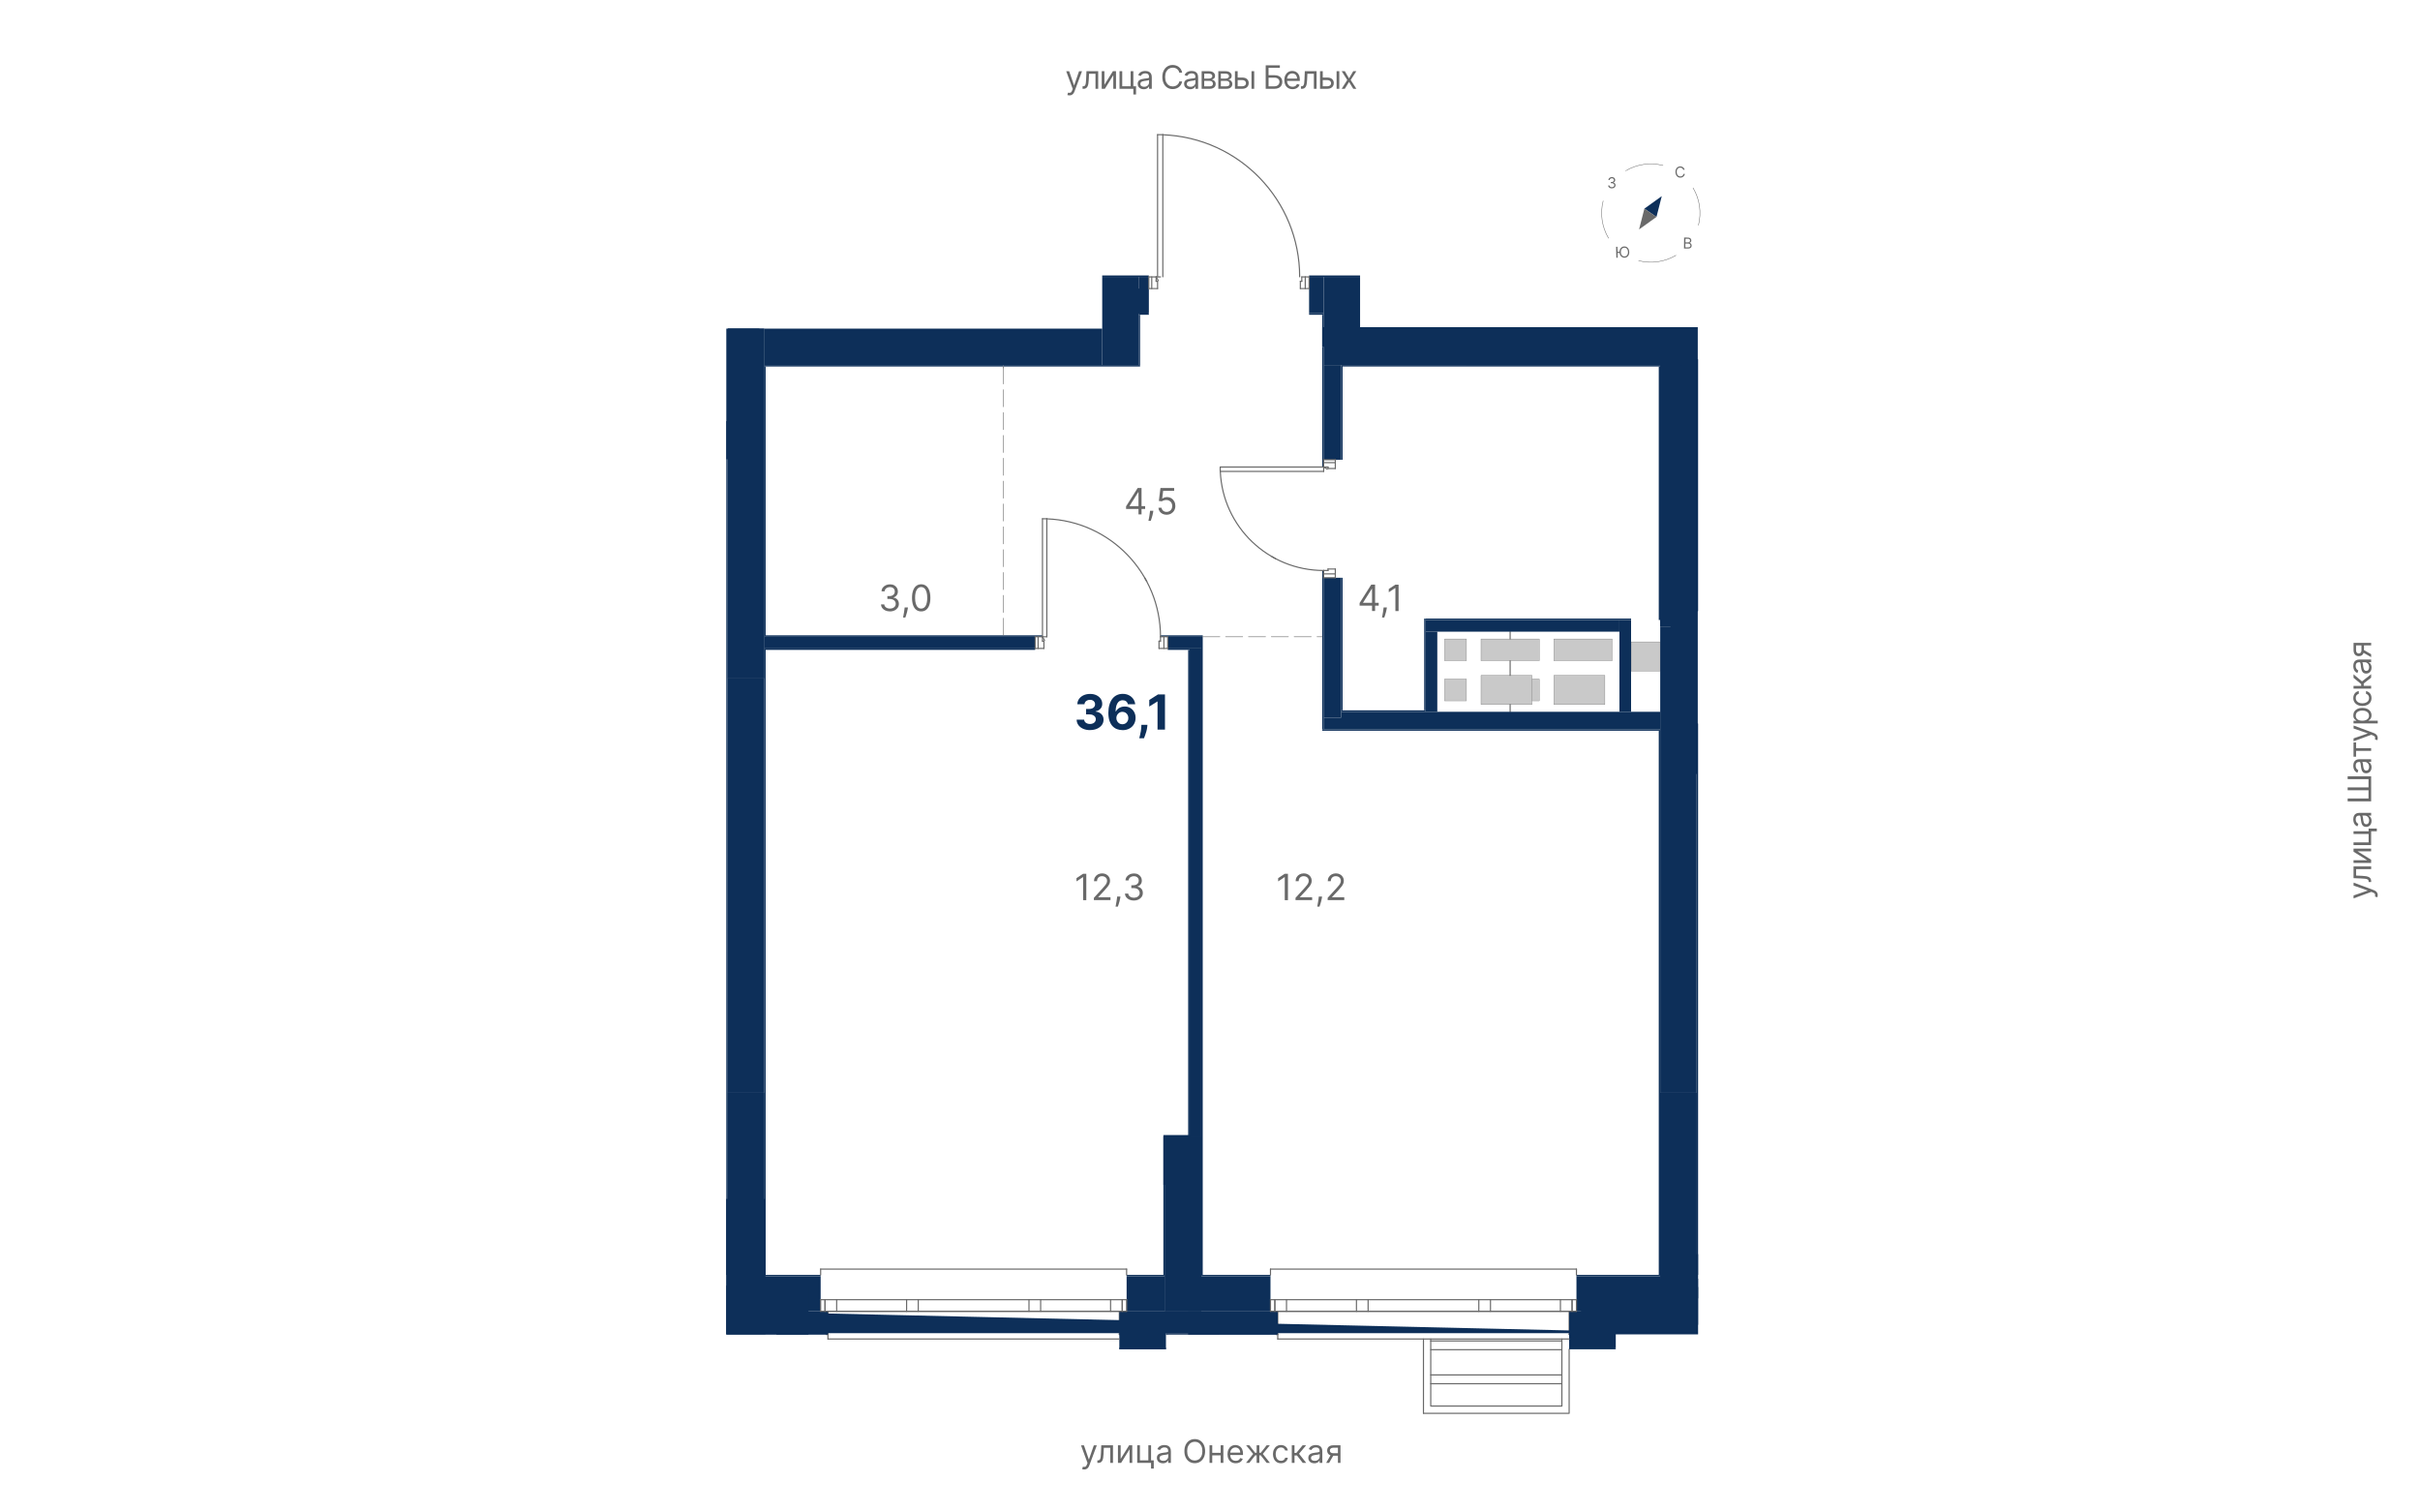 <?xml version="1.0" encoding="UTF-8"?>
<svg xmlns="http://www.w3.org/2000/svg" viewBox="0 0 1200 750">
  <defs>
    <style>
      .cls-1 {
        stroke: #aaa;
        stroke-width: 0px;
      }

      .cls-1, .cls-2, .cls-3, .cls-4, .cls-5, .cls-6 {
        stroke-linecap: round;
        stroke-linejoin: round;
      }

      .cls-1, .cls-3, .cls-4, .cls-7, .cls-6 {
        fill: none;
      }

      .cls-2, .cls-3, .cls-4, .cls-5, .cls-6 {
        stroke: #696969;
      }

      .cls-2, .cls-5 {
        fill: #c9c9c9;
        stroke-width: .15px;
      }

      .cls-8, .cls-5, .cls-9 {
        fill-rule: evenodd;
      }

      .cls-8, .cls-10 {
        fill: #0d2f59;
      }

      .cls-3 {
        stroke-dasharray: 0 0 8.5 2.83;
        stroke-width: .28px;
      }

      .cls-4 {
        stroke-width: .24px;
      }

      .cls-11, .cls-9 {
        fill: #696969;
      }

      .cls-6 {
        stroke-width: .57px;
      }
    </style>
  </defs>
  <g id="_роза_ветров" data-name="роза ветров">
    <g>
      <rect class="cls-7" width="1200" height="750"/>
      <g>
        <g>
          <path class="cls-11" d="M1179.02,443.94c0,.23-.02,.43-.05,.61-.04,.18-.07,.3-.11,.37l-1.18-.34c.12-.49,.12-.9,0-1.22-.13-.33-.52-.61-1.17-.85l-.68-.25-8.77,3.23v-1.45l6.96-2.41v-.09l-6.96-2.41,.02-1.47,9.98,3.72c.44,.17,.81,.37,1.11,.62,.29,.25,.51,.53,.66,.86,.14,.32,.22,.69,.22,1.09Z"/>
          <path class="cls-11" d="M1175.77,437.38h-1.25v-.32c0-.26-.05-.48-.16-.65-.1-.17-.29-.32-.55-.42-.26-.11-.63-.19-1.1-.25s-1.07-.1-1.8-.13l-3.86-.16v-5.82h8.73v1.34h-7.48v3.2l3.11,.14c.72,.03,1.35,.09,1.89,.19,.54,.1,1,.24,1.37,.44,.37,.19,.64,.45,.83,.78s.28,.73,.28,1.21v.46Z"/>
          <path class="cls-11" d="M1173.79,426.55l-6.75-4.2v-1.55h8.73v1.34h-6.75l6.75,4.18v1.57h-8.73v-1.34h6.75Z"/>
          <path class="cls-11" d="M1167.04,412.2h8.73v6.86h-8.73v-1.34h7.48v-4.18h-7.48v-1.34Zm7.48-1.34h4.07v1.34h-4.07v-1.34Z"/>
          <path class="cls-11" d="M1175.97,407.06c0,.55-.1,1.06-.31,1.51-.21,.45-.52,.81-.92,1.07-.4,.26-.88,.4-1.45,.4-.5,0-.91-.1-1.22-.29-.31-.2-.56-.46-.74-.79-.18-.33-.31-.69-.4-1.09s-.16-.8-.21-1.21c-.07-.53-.12-.96-.16-1.29-.04-.33-.1-.57-.18-.73-.09-.15-.24-.23-.45-.23h-.05c-.56,0-1,.15-1.31,.46s-.47,.77-.47,1.38,.14,1.14,.42,1.5c.28,.36,.58,.62,.9,.77l-.46,1.27c-.53-.23-.94-.53-1.24-.91-.3-.38-.51-.8-.62-1.25-.12-.45-.18-.9-.18-1.34,0-.28,.03-.6,.1-.97,.07-.37,.2-.72,.41-1.06,.2-.34,.51-.63,.93-.85,.41-.23,.97-.34,1.66-.34h5.75v1.34h-1.18v.07c.19,.09,.39,.24,.61,.46s.4,.49,.55,.85c.15,.35,.23,.78,.23,1.29Zm-1.2-.2c0-.53-.1-.98-.31-1.34s-.48-.64-.81-.83c-.33-.19-.68-.28-1.04-.28h-1.23c.07,.06,.13,.18,.18,.37,.06,.19,.1,.41,.14,.66s.07,.49,.1,.72c.03,.23,.05,.42,.07,.57,.05,.35,.12,.67,.22,.97,.1,.3,.25,.54,.45,.73s.47,.28,.81,.28c.47,0,.82-.17,1.05-.52,.24-.35,.36-.79,.36-1.32Z"/>
          <path class="cls-11" d="M1164.13,397.36v-1.41h10.34v-4.09h-10.34v-1.41h10.34v-4.09h-10.34v-1.41h11.64v12.41h-11.64Z"/>
          <path class="cls-11" d="M1175.97,380.47c0,.55-.1,1.06-.31,1.51-.21,.45-.52,.81-.92,1.07-.4,.26-.88,.4-1.45,.4-.5,0-.91-.1-1.22-.29-.31-.2-.56-.46-.74-.79-.18-.33-.31-.69-.4-1.09s-.16-.8-.21-1.21c-.07-.53-.12-.96-.16-1.29-.04-.33-.1-.57-.18-.73-.09-.15-.24-.23-.45-.23h-.05c-.56,0-1,.15-1.31,.46s-.47,.77-.47,1.38,.14,1.14,.42,1.5c.28,.36,.58,.62,.9,.77l-.46,1.27c-.53-.23-.94-.53-1.24-.91-.3-.38-.51-.8-.62-1.25-.12-.45-.18-.9-.18-1.34,0-.28,.03-.6,.1-.97,.07-.37,.2-.72,.41-1.06,.2-.34,.51-.63,.93-.85,.41-.23,.97-.34,1.66-.34h5.75v1.34h-1.18v.07c.19,.09,.39,.24,.61,.46s.4,.49,.55,.85c.15,.35,.23,.78,.23,1.29Zm-1.2-.2c0-.53-.1-.98-.31-1.34s-.48-.64-.81-.83c-.33-.19-.68-.28-1.04-.28h-1.23c.07,.06,.13,.18,.18,.37,.06,.19,.1,.41,.14,.66s.07,.49,.1,.72c.03,.23,.05,.42,.07,.57,.05,.35,.12,.67,.22,.97,.1,.3,.25,.54,.45,.73s.47,.28,.81,.28c.47,0,.82-.17,1.05-.52,.24-.35,.36-.79,.36-1.32Z"/>
          <path class="cls-11" d="M1168.29,375.23h-1.25v-7.09h1.25v2.86h7.48v1.34h-7.48v2.89Z"/>
          <path class="cls-11" d="M1179.02,366.04c0,.23-.02,.43-.05,.61-.04,.18-.07,.3-.11,.37l-1.18-.34c.12-.49,.12-.9,0-1.22-.13-.33-.52-.61-1.17-.85l-.68-.25-8.77,3.23v-1.45l6.96-2.41v-.09l-6.96-2.41,.02-1.47,9.98,3.72c.44,.17,.81,.37,1.11,.62,.29,.25,.51,.53,.66,.86,.14,.32,.22,.69,.22,1.09Z"/>
          <path class="cls-11" d="M1179.04,358.71h-12v-1.29h1.39v-.16c-.15-.1-.35-.24-.58-.41-.24-.18-.45-.43-.64-.76-.19-.33-.28-.78-.28-1.35,0-.74,.18-1.38,.55-1.94,.37-.56,.89-1,1.56-1.31,.67-.31,1.47-.47,2.39-.47s1.72,.16,2.4,.47,1.2,.75,1.57,1.31,.55,1.2,.55,1.93c0,.56-.09,1.01-.28,1.35s-.4,.6-.64,.78c-.24,.18-.44,.32-.6,.42v.11h4.61v1.34Zm-7.64-1.32c.66,0,1.24-.1,1.74-.29s.89-.48,1.18-.85,.42-.83,.42-1.36-.15-1.03-.45-1.41c-.3-.38-.7-.66-1.2-.85-.51-.19-1.07-.29-1.69-.29s-1.17,.09-1.66,.28-.89,.47-1.18,.85c-.29,.38-.43,.85-.43,1.42s.14,1,.41,1.38c.27,.37,.66,.65,1.15,.84,.49,.19,1.06,.28,1.71,.28Z"/>
          <path class="cls-11" d="M1175.95,346.13c0,.82-.19,1.52-.58,2.11-.39,.59-.92,1.05-1.6,1.36-.68,.32-1.45,.48-2.32,.48s-1.67-.16-2.35-.49c-.68-.33-1.21-.79-1.6-1.38-.38-.59-.58-1.28-.58-2.07,0-.61,.11-1.17,.34-1.66s.55-.9,.95-1.21c.41-.31,.89-.51,1.43-.58v1.34c-.4,.1-.75,.33-1.06,.68-.31,.35-.46,.82-.46,1.41,0,.52,.14,.98,.41,1.37,.27,.39,.65,.7,1.14,.92s1.07,.33,1.72,.33,1.26-.11,1.76-.32c.5-.21,.89-.52,1.17-.91,.28-.39,.42-.85,.42-1.38,0-.35-.06-.67-.18-.95-.12-.28-.3-.52-.52-.72-.23-.2-.5-.34-.82-.42v-1.34c.52,.08,.98,.26,1.39,.56,.41,.3,.74,.69,.98,1.18,.24,.49,.36,1.05,.36,1.7Z"/>
          <path class="cls-11" d="M1175.77,341.47h-8.73v-1.34h3.8v-.89l-3.8-3.14v-1.73l4.21,3.52,4.52-3.57v1.73l-3.68,2.86v1.2h3.68v1.34Z"/>
          <path class="cls-11" d="M1175.97,331.03c0,.55-.1,1.05-.31,1.51-.21,.45-.52,.81-.92,1.07-.4,.26-.88,.4-1.45,.4-.5,0-.91-.1-1.22-.3s-.56-.46-.74-.79-.31-.69-.4-1.09c-.09-.4-.16-.8-.21-1.21-.07-.53-.12-.96-.16-1.29-.04-.33-.1-.57-.18-.73-.09-.15-.24-.23-.45-.23h-.05c-.56,0-1,.15-1.31,.46-.31,.3-.47,.77-.47,1.38s.14,1.14,.42,1.51,.58,.62,.9,.77l-.46,1.27c-.53-.23-.94-.53-1.24-.91-.3-.38-.51-.8-.62-1.25s-.18-.9-.18-1.34c0-.28,.03-.6,.1-.97,.07-.37,.2-.72,.41-1.06,.2-.34,.51-.63,.93-.85,.41-.23,.97-.34,1.66-.34h5.75v1.34h-1.18v.07c.19,.09,.39,.24,.61,.45,.22,.21,.4,.49,.55,.85,.15,.35,.23,.78,.23,1.29Zm-1.2-.2c0-.53-.1-.98-.31-1.34s-.48-.64-.81-.83c-.33-.19-.68-.28-1.04-.28h-1.23c.07,.06,.13,.18,.18,.37,.06,.19,.1,.41,.14,.66s.07,.49,.1,.72,.05,.42,.07,.57c.05,.35,.12,.67,.22,.97,.1,.3,.25,.54,.45,.73s.47,.28,.81,.28c.47,0,.82-.17,1.05-.52,.24-.35,.36-.79,.36-1.32Z"/>
          <path class="cls-11" d="M1175.77,320.04h-7.5v2.32c0,.52,.12,.93,.36,1.23,.24,.3,.58,.45,1,.45s.75-.14,.98-.41c.24-.27,.36-.64,.36-1.12v-2.82h1.25v2.82c0,.59-.1,1.1-.31,1.53-.21,.43-.51,.76-.89,.99-.39,.23-.85,.35-1.38,.35s-1-.12-1.39-.36c-.39-.24-.68-.59-.89-1.04-.21-.45-.31-.99-.31-1.62v-3.59h8.73v1.27Zm0,5.82l-4.34-2.48v-1.45l4.34,2.48v1.45Z"/>
        </g>
        <g>
          <path class="cls-11" d="M537.59,728.65c-.23,0-.43-.02-.61-.05-.18-.04-.3-.07-.37-.11l.34-1.18c.49,.12,.9,.12,1.22,0,.33-.13,.61-.52,.85-1.17l.25-.68-3.23-8.77h1.45l2.41,6.96h.09l2.41-6.96,1.47,.02-3.72,9.98c-.17,.44-.37,.81-.62,1.11-.25,.29-.53,.51-.86,.66-.32,.14-.69,.22-1.09,.22Z"/>
          <path class="cls-11" d="M544.15,725.4v-1.25h.32c.26,0,.48-.05,.65-.16s.32-.29,.42-.55c.11-.26,.19-.63,.25-1.1s.1-1.07,.13-1.8l.16-3.86h5.82v8.73h-1.34v-7.48h-3.2l-.14,3.11c-.03,.72-.09,1.35-.19,1.89-.1,.54-.24,1-.44,1.37-.2,.37-.45,.64-.78,.83s-.72,.28-1.21,.28h-.45Z"/>
          <path class="cls-11" d="M555.7,723.42l4.21-6.75h1.54v8.73h-1.34v-6.75l-4.18,6.75h-1.57v-8.73h1.34v6.75Z"/>
          <path class="cls-11" d="M570.77,716.67v8.73h-6.86v-8.73h1.34v7.48h4.18v-7.48h1.34Zm1.34,7.48v4.07h-1.34v-4.07h1.34Z"/>
          <path class="cls-11" d="M576.63,725.6c-.55,0-1.05-.1-1.51-.31-.45-.21-.81-.52-1.07-.92-.26-.4-.4-.88-.4-1.45,0-.5,.1-.91,.29-1.22s.46-.56,.79-.74c.33-.18,.7-.31,1.09-.4,.4-.09,.8-.16,1.21-.21,.53-.07,.96-.12,1.29-.16,.33-.04,.57-.1,.73-.18,.15-.09,.23-.24,.23-.45v-.05c0-.56-.15-1-.46-1.31-.3-.31-.77-.47-1.38-.47s-1.14,.14-1.51,.42-.62,.58-.77,.9l-1.27-.46c.23-.53,.53-.94,.91-1.24,.38-.3,.8-.51,1.25-.62s.9-.18,1.34-.18c.28,0,.6,.03,.97,.1,.37,.07,.72,.2,1.06,.41,.34,.2,.63,.51,.85,.93s.34,.97,.34,1.66v5.75h-1.34v-1.18h-.07c-.09,.19-.24,.39-.45,.61-.21,.22-.49,.4-.85,.55s-.78,.23-1.29,.23Zm.21-1.2c.53,0,.98-.1,1.34-.31,.37-.21,.64-.48,.83-.81,.19-.33,.28-.68,.28-1.04v-1.23c-.06,.07-.18,.13-.37,.18-.19,.06-.41,.1-.66,.14s-.49,.07-.72,.1-.42,.05-.57,.07c-.35,.05-.67,.12-.97,.22-.3,.1-.54,.25-.73,.45s-.28,.47-.28,.81c0,.47,.17,.82,.52,1.05,.35,.24,.79,.36,1.32,.36Z"/>
          <path class="cls-11" d="M597.58,719.58c0,1.23-.22,2.29-.67,3.18-.44,.89-1.05,1.58-1.82,2.07-.77,.49-1.66,.73-2.65,.73s-1.88-.24-2.65-.73c-.77-.48-1.38-1.17-1.82-2.07-.44-.89-.66-1.95-.66-3.18s.22-2.29,.66-3.18c.44-.89,1.05-1.58,1.82-2.07,.77-.48,1.66-.73,2.65-.73s1.88,.24,2.65,.73c.77,.49,1.38,1.17,1.82,2.07s.67,1.95,.67,3.18Zm-1.36,0c0-1.01-.17-1.86-.5-2.55-.34-.69-.79-1.22-1.36-1.57-.57-.36-1.21-.53-1.91-.53s-1.34,.18-1.91,.53c-.57,.36-1.02,.88-1.36,1.57s-.5,1.54-.5,2.55,.17,1.86,.5,2.55c.33,.69,.79,1.22,1.36,1.57,.57,.36,1.21,.53,1.91,.53s1.34-.18,1.91-.53c.57-.36,1.02-.88,1.36-1.57,.33-.69,.5-1.54,.5-2.55Z"/>
          <path class="cls-11" d="M601.11,716.67v8.73h-1.34v-8.73h1.34Zm4.5,3.75v1.25h-4.82v-1.25h4.82Zm1.02-3.75v8.73h-1.34v-8.73h1.34Z"/>
          <path class="cls-11" d="M612.74,725.58c-.84,0-1.57-.19-2.17-.56-.61-.37-1.08-.9-1.4-1.57-.33-.67-.49-1.46-.49-2.35s.16-1.68,.49-2.37c.33-.68,.79-1.22,1.38-1.6,.59-.38,1.28-.58,2.06-.58,.46,0,.9,.08,1.35,.23,.44,.15,.85,.4,1.21,.74,.36,.34,.65,.79,.87,1.34s.32,1.24,.32,2.06v.57h-6.73v-1.16h5.36c0-.49-.1-.93-.29-1.32-.2-.39-.47-.69-.83-.91s-.78-.34-1.26-.34c-.53,0-.99,.13-1.38,.4-.39,.26-.69,.6-.89,1.03-.21,.42-.31,.87-.31,1.35v.77c0,.66,.11,1.22,.34,1.67,.23,.46,.55,.8,.96,1.04,.41,.24,.88,.36,1.43,.36,.35,0,.67-.05,.96-.15,.29-.1,.53-.25,.74-.46,.21-.2,.37-.46,.48-.76l1.3,.36c-.14,.44-.37,.82-.69,1.16-.32,.33-.72,.59-1.19,.77s-1.01,.28-1.6,.28Z"/>
          <path class="cls-11" d="M617.86,725.4l3.54-4.43-3.5-4.3h1.59l2.91,3.73h.73v-3.73h1.34v3.73h.71l2.91-3.73h1.59l-3.48,4.3,3.52,4.43h-1.61l-2.96-3.75h-.68v3.75h-1.34v-3.75h-.68l-2.98,3.75h-1.61Z"/>
          <path class="cls-11" d="M635.17,725.58c-.82,0-1.52-.19-2.11-.58-.59-.39-1.05-.92-1.36-1.6s-.48-1.45-.48-2.32,.16-1.67,.49-2.35c.33-.68,.79-1.21,1.38-1.6,.59-.38,1.28-.58,2.06-.58,.61,0,1.17,.11,1.66,.34,.49,.23,.89,.55,1.21,.95,.31,.41,.51,.89,.59,1.43h-1.34c-.1-.4-.33-.75-.68-1.06-.35-.31-.82-.46-1.41-.46-.52,0-.98,.14-1.37,.41-.39,.27-.7,.65-.91,1.14s-.33,1.07-.33,1.72,.11,1.26,.32,1.76,.52,.89,.91,1.17,.85,.42,1.38,.42c.35,0,.66-.06,.95-.18,.28-.12,.52-.3,.72-.52,.2-.23,.34-.5,.42-.82h1.34c-.08,.52-.26,.98-.56,1.39s-.69,.74-1.18,.98c-.49,.24-1.05,.36-1.7,.36Z"/>
          <path class="cls-11" d="M640.56,725.4v-8.73h1.34v3.8h.89l3.14-3.8h1.73l-3.52,4.21,3.57,4.52h-1.73l-2.86-3.68h-1.21v3.68h-1.34Z"/>
          <path class="cls-11" d="M651.72,725.6c-.55,0-1.05-.1-1.51-.31-.45-.21-.81-.52-1.07-.92-.26-.4-.4-.88-.4-1.45,0-.5,.1-.91,.29-1.22s.46-.56,.79-.74c.33-.18,.7-.31,1.09-.4,.4-.09,.8-.16,1.21-.21,.53-.07,.96-.12,1.29-.16,.33-.04,.57-.1,.73-.18,.15-.09,.23-.24,.23-.45v-.05c0-.56-.15-1-.46-1.31-.3-.31-.77-.47-1.38-.47s-1.14,.14-1.51,.42-.62,.58-.77,.9l-1.27-.46c.23-.53,.53-.94,.91-1.24,.38-.3,.8-.51,1.25-.62s.9-.18,1.34-.18c.28,0,.6,.03,.97,.1,.37,.07,.72,.2,1.06,.41,.34,.2,.63,.51,.85,.93s.34,.97,.34,1.66v5.75h-1.34v-1.18h-.07c-.09,.19-.24,.39-.45,.61-.21,.22-.49,.4-.85,.55s-.78,.23-1.29,.23Zm.21-1.2c.53,0,.98-.1,1.34-.31,.37-.21,.64-.48,.83-.81,.19-.33,.28-.68,.28-1.04v-1.23c-.06,.07-.18,.13-.37,.18-.19,.06-.41,.1-.66,.14s-.49,.07-.72,.1-.42,.05-.57,.07c-.35,.05-.67,.12-.97,.22-.3,.1-.54,.25-.73,.45s-.28,.47-.28,.81c0,.47,.17,.82,.52,1.05,.35,.24,.79,.36,1.32,.36Z"/>
          <path class="cls-11" d="M657.61,725.4l2.48-4.34h1.46l-2.48,4.34h-1.46Zm5.82,0v-7.5h-2.32c-.52,0-.93,.12-1.23,.36-.3,.24-.45,.58-.45,1s.13,.75,.41,.98c.27,.24,.64,.36,1.12,.36h2.82v1.25h-2.82c-.59,0-1.1-.1-1.53-.31-.43-.21-.76-.51-.99-.89-.23-.39-.35-.85-.35-1.38s.12-1,.36-1.39c.24-.39,.59-.68,1.04-.89,.45-.21,.99-.31,1.62-.31h3.59v8.73h-1.27Z"/>
        </g>
        <g>
          <path class="cls-11" d="M530.25,47.28c-.23,0-.43-.02-.61-.05-.18-.04-.3-.07-.37-.11l.34-1.18c.49,.12,.89,.12,1.22,0s.61-.52,.85-1.17l.25-.68-3.23-8.77h1.46l2.41,6.96h.09l2.41-6.96,1.47,.02-3.72,9.98c-.17,.44-.37,.81-.62,1.11-.25,.29-.53,.51-.85,.66-.32,.14-.69,.22-1.09,.22Z"/>
          <path class="cls-11" d="M536.81,44.03v-1.25h.32c.26,0,.48-.05,.65-.16,.17-.1,.31-.29,.42-.55,.11-.26,.19-.63,.25-1.1,.06-.47,.1-1.07,.13-1.8l.16-3.86h5.82v8.73h-1.34v-7.48h-3.21l-.14,3.11c-.03,.72-.09,1.35-.19,1.89-.1,.54-.24,1-.44,1.37-.2,.37-.45,.64-.78,.83-.32,.19-.73,.28-1.21,.28h-.46Z"/>
          <path class="cls-11" d="M547.64,42.05l4.21-6.75h1.54v8.73h-1.34v-6.75l-4.18,6.75h-1.57v-8.73h1.34v6.75Z"/>
          <path class="cls-11" d="M561.99,35.3v8.73h-6.86v-8.73h1.34v7.48h4.18v-7.48h1.34Zm1.34,7.48v4.07h-1.34v-4.07h1.34Z"/>
          <path class="cls-11" d="M567.13,44.24c-.55,0-1.05-.1-1.51-.31-.45-.21-.81-.52-1.07-.92-.27-.4-.4-.88-.4-1.45,0-.5,.1-.91,.3-1.22,.2-.31,.46-.56,.79-.74,.33-.18,.69-.31,1.09-.4,.4-.09,.8-.16,1.21-.21,.53-.07,.96-.12,1.29-.16,.33-.04,.57-.1,.73-.18,.15-.09,.23-.24,.23-.45v-.05c0-.56-.15-1-.46-1.31s-.77-.47-1.38-.47-1.14,.14-1.51,.42-.62,.58-.77,.9l-1.27-.46c.23-.53,.53-.94,.91-1.24,.38-.3,.8-.51,1.25-.62s.9-.18,1.34-.18c.28,0,.6,.03,.97,.1s.72,.2,1.06,.41c.34,.2,.63,.51,.86,.93,.23,.41,.34,.97,.34,1.66v5.75h-1.34v-1.18h-.07c-.09,.19-.24,.39-.46,.61-.21,.22-.49,.4-.85,.55-.35,.15-.78,.23-1.29,.23Zm.2-1.2c.53,0,.98-.1,1.34-.31,.37-.21,.64-.48,.83-.81,.19-.33,.28-.68,.28-1.04v-1.23c-.06,.07-.18,.13-.37,.18-.19,.06-.41,.1-.66,.14s-.49,.07-.72,.1-.42,.05-.57,.07c-.35,.05-.67,.12-.97,.22-.3,.1-.54,.25-.73,.45s-.28,.47-.28,.81c0,.47,.17,.82,.52,1.05,.35,.24,.79,.36,1.32,.36Z"/>
          <path class="cls-11" d="M586.19,36.03h-1.41c-.08-.41-.23-.76-.43-1.07s-.46-.57-.75-.78-.62-.37-.97-.47c-.36-.11-.73-.16-1.11-.16-.7,0-1.34,.18-1.91,.53-.57,.36-1.02,.88-1.36,1.57-.33,.69-.5,1.54-.5,2.55s.17,1.86,.5,2.55c.34,.69,.79,1.22,1.36,1.57,.57,.36,1.21,.53,1.91,.53,.39,0,.76-.05,1.11-.16,.36-.11,.68-.26,.97-.47,.29-.21,.54-.47,.75-.78s.35-.66,.43-1.07h1.41c-.11,.59-.3,1.13-.58,1.6-.28,.47-.63,.87-1.05,1.2-.42,.33-.88,.58-1.4,.75-.52,.17-1.07,.26-1.66,.26-.99,0-1.88-.24-2.65-.73-.77-.48-1.38-1.17-1.82-2.07-.44-.89-.67-1.95-.67-3.18s.22-2.29,.67-3.18,1.05-1.58,1.82-2.07c.77-.48,1.65-.73,2.65-.73,.59,0,1.14,.09,1.66,.26,.52,.17,.98,.42,1.4,.75,.42,.33,.76,.73,1.05,1.19,.28,.47,.47,1,.58,1.6Z"/>
          <path class="cls-11" d="M590.13,44.24c-.55,0-1.05-.1-1.51-.31-.45-.21-.81-.52-1.07-.92-.26-.4-.4-.88-.4-1.45,0-.5,.1-.91,.29-1.22s.46-.56,.79-.74c.33-.18,.7-.31,1.09-.4,.4-.09,.8-.16,1.21-.21,.53-.07,.96-.12,1.29-.16,.33-.04,.57-.1,.73-.18,.15-.09,.23-.24,.23-.45v-.05c0-.56-.15-1-.46-1.31-.3-.31-.77-.47-1.38-.47s-1.14,.14-1.51,.42-.62,.58-.77,.9l-1.27-.46c.23-.53,.53-.94,.91-1.24,.38-.3,.8-.51,1.25-.62s.9-.18,1.34-.18c.28,0,.6,.03,.97,.1,.37,.07,.72,.2,1.06,.41,.34,.2,.63,.51,.85,.93s.34,.97,.34,1.66v5.75h-1.34v-1.18h-.07c-.09,.19-.24,.39-.45,.61-.21,.22-.49,.4-.85,.55s-.78,.23-1.29,.23Zm.21-1.2c.53,0,.98-.1,1.34-.31,.37-.21,.64-.48,.83-.81,.19-.33,.28-.68,.28-1.04v-1.23c-.06,.07-.18,.13-.37,.18-.19,.06-.41,.1-.66,.14s-.49,.07-.72,.1-.42,.05-.57,.07c-.35,.05-.67,.12-.97,.22-.3,.1-.54,.25-.73,.45s-.28,.47-.28,.81c0,.47,.17,.82,.52,1.05,.35,.24,.79,.36,1.32,.36Z"/>
          <path class="cls-11" d="M595.86,44.03v-8.73h3.57c.94,0,1.69,.21,2.24,.64s.83,.98,.83,1.68c0,.53-.16,.94-.47,1.23-.31,.29-.72,.49-1.21,.59,.32,.04,.63,.16,.94,.34,.31,.18,.56,.43,.76,.75,.2,.32,.3,.7,.3,1.16s-.11,.85-.34,1.2c-.23,.35-.55,.63-.98,.83-.42,.2-.93,.31-1.52,.31h-4.11Zm1.27-5.07h2.29c.36,0,.67-.05,.93-.15s.46-.24,.59-.43c.14-.19,.21-.41,.21-.67,0-.37-.15-.66-.46-.87s-.73-.32-1.27-.32h-2.29v2.43Zm0,3.84h2.84c.46,0,.82-.11,1.09-.33s.39-.52,.39-.9c0-.45-.13-.81-.39-1.07-.26-.26-.62-.39-1.09-.39h-2.84v2.68Z"/>
          <path class="cls-11" d="M604.12,44.03v-8.73h3.57c.94,0,1.69,.21,2.24,.64,.55,.42,.83,.98,.83,1.68,0,.53-.16,.94-.47,1.23-.31,.29-.72,.49-1.21,.59,.32,.04,.64,.16,.94,.34s.56,.43,.76,.75,.3,.7,.3,1.16-.11,.85-.34,1.2c-.23,.35-.55,.63-.98,.83-.42,.2-.93,.31-1.52,.31h-4.11Zm1.27-5.07h2.3c.36,0,.67-.05,.93-.15,.26-.1,.46-.24,.59-.43,.14-.19,.21-.41,.21-.67,0-.37-.15-.66-.46-.87s-.73-.32-1.27-.32h-2.3v2.43Zm0,3.84h2.84c.46,0,.82-.11,1.08-.33,.26-.22,.39-.52,.39-.9,0-.45-.13-.81-.39-1.07-.26-.26-.62-.39-1.08-.39h-2.84v2.68Z"/>
          <path class="cls-11" d="M613.54,38.46h2.5c1.02,0,1.8,.26,2.35,.78,.54,.52,.81,1.18,.81,1.97,0,.52-.12,1-.36,1.42-.24,.43-.6,.76-1.07,1.02-.47,.25-1.04,.38-1.73,.38h-3.66v-8.73h1.34v7.48h2.32c.53,0,.96-.14,1.31-.42,.34-.28,.51-.64,.51-1.08,0-.46-.17-.84-.51-1.13-.34-.29-.78-.44-1.31-.44h-2.5v-1.25Zm7.04,5.57v-8.73h1.34v8.73h-1.34Z"/>
          <path class="cls-11" d="M627.62,44.03v-11.64h7.02v1.25h-5.61v3.64h2.95c.83,0,1.54,.14,2.11,.41s1.01,.66,1.31,1.15c.3,.5,.45,1.08,.45,1.76s-.15,1.27-.45,1.78c-.3,.51-.73,.92-1.31,1.21s-1.28,.44-2.11,.44h-4.36Zm1.41-1.23h2.95c.53,0,.98-.11,1.35-.32,.37-.21,.65-.49,.84-.83s.29-.7,.29-1.08c0-.56-.21-1.04-.64-1.44s-1.04-.61-1.83-.61h-2.95v4.27Z"/>
          <path class="cls-11" d="M640.92,44.21c-.84,0-1.57-.19-2.17-.56-.61-.37-1.08-.9-1.4-1.57-.33-.67-.49-1.46-.49-2.35s.16-1.68,.49-2.37c.33-.68,.79-1.22,1.38-1.6,.59-.38,1.28-.58,2.06-.58,.46,0,.9,.08,1.35,.23,.44,.15,.85,.4,1.21,.74,.36,.34,.65,.79,.87,1.34s.32,1.24,.32,2.06v.57h-6.73v-1.16h5.36c0-.49-.1-.93-.29-1.32-.2-.39-.47-.69-.83-.91-.36-.22-.78-.34-1.26-.34-.53,0-.99,.13-1.38,.4-.39,.26-.69,.6-.89,1.03-.21,.42-.31,.87-.31,1.35v.77c0,.66,.11,1.22,.34,1.67,.23,.46,.55,.8,.96,1.04,.41,.24,.88,.36,1.43,.36,.35,0,.67-.05,.96-.15,.29-.1,.53-.25,.74-.46,.21-.2,.37-.46,.48-.76l1.3,.36c-.14,.44-.37,.82-.69,1.16-.32,.33-.72,.59-1.19,.77s-1.01,.28-1.6,.28Z"/>
          <path class="cls-11" d="M645.09,44.03v-1.25h.32c.26,0,.48-.05,.65-.16,.17-.1,.31-.29,.42-.55,.11-.26,.19-.63,.25-1.1,.06-.47,.1-1.07,.13-1.8l.16-3.86h5.82v8.73h-1.34v-7.48h-3.21l-.14,3.11c-.03,.72-.09,1.35-.19,1.89-.1,.54-.24,1-.44,1.37-.2,.37-.45,.64-.78,.83-.32,.19-.73,.28-1.21,.28h-.46Z"/>
          <path class="cls-11" d="M655.73,38.46h2.5c1.02,0,1.8,.26,2.35,.78,.54,.52,.81,1.18,.81,1.97,0,.52-.12,1-.36,1.42-.24,.43-.6,.76-1.07,1.02-.47,.25-1.04,.38-1.73,.38h-3.66v-8.73h1.34v7.48h2.32c.53,0,.96-.14,1.31-.42,.34-.28,.51-.64,.51-1.08,0-.46-.17-.84-.51-1.13-.34-.29-.78-.44-1.31-.44h-2.5v-1.25Zm7.04,5.57v-8.73h1.34v8.73h-1.34Z"/>
          <path class="cls-11" d="M666.85,35.3l2.09,3.57,2.09-3.57h1.54l-2.82,4.36,2.82,4.36h-1.54l-2.09-3.39-2.09,3.39h-1.55l2.77-4.36-2.77-4.36h1.55Z"/>
        </g>
      </g>
      <g>
        <polyline class="cls-8" points="824.02 97.26 821.39 107.57 815.39 103.47 824.02 97.26"/>
        <polyline class="cls-9" points="812.76 113.77 815.39 103.47 821.39 107.57 812.76 113.77"/>
        <path class="cls-4" d="M797.62,118.1c-3.3-5.56-4.26-12.2-2.66-18.47"/>
        <path class="cls-4" d="M806.14,84.69c5.56-3.3,12.2-4.26,18.47-2.66"/>
        <path class="cls-4" d="M831.03,126.61c-5.56,3.3-12.2,4.26-18.47,2.66"/>
        <path class="cls-4" d="M839.55,93.2c3.3,5.56,4.26,12.2,2.66,18.47"/>
        <path class="cls-11" d="M835.32,84.17l-.66,.04c-.05-.19-.13-.35-.23-.49-.1-.14-.23-.25-.37-.34-.14-.09-.3-.16-.47-.2-.17-.04-.34-.06-.52-.05-.33,.02-.62,.12-.88,.3-.26,.18-.46,.44-.59,.77-.14,.33-.19,.73-.17,1.2,.03,.47,.13,.86,.3,1.18,.17,.31,.4,.55,.67,.7,.27,.15,.58,.22,.91,.2,.18,0,.35-.04,.52-.1,.16-.06,.31-.14,.44-.25,.13-.11,.24-.23,.33-.38s.15-.32,.18-.51l.66-.04c-.03,.28-.11,.53-.23,.76-.12,.23-.27,.42-.46,.59-.19,.16-.4,.29-.63,.38s-.49,.15-.77,.16c-.46,.03-.88-.06-1.25-.27s-.68-.51-.9-.92c-.23-.4-.36-.89-.39-1.47-.03-.57,.04-1.07,.23-1.5,.18-.43,.45-.77,.8-1.01,.35-.25,.75-.38,1.22-.41,.27-.01,.53,.01,.78,.08,.25,.07,.47,.17,.67,.31,.2,.14,.38,.32,.52,.53,.14,.21,.25,.45,.31,.73Z"/>
        <path class="cls-11" d="M835.05,123.23l.05-5.44,1.9,.02c.38,0,.69,.07,.94,.2,.25,.13,.43,.31,.54,.53,.12,.22,.18,.46,.17,.73,0,.23-.04,.43-.13,.58-.08,.15-.19,.27-.33,.36-.13,.09-.28,.15-.44,.19v.05c.17,.01,.33,.07,.5,.18s.31,.26,.42,.46c.11,.2,.17,.44,.16,.73,0,.27-.07,.52-.19,.73-.13,.22-.32,.39-.59,.51-.27,.13-.62,.19-1.05,.18l-1.97-.02Zm.67-.58h1.31c.43,.02,.74-.07,.92-.23s.28-.37,.28-.61c0-.18-.04-.35-.14-.51-.09-.16-.23-.28-.4-.38-.17-.1-.38-.14-.62-.15h-1.34s-.02,1.88-.02,1.88Zm.02-2.46h1.22c.2,.01,.38-.03,.54-.1,.16-.08,.29-.18,.39-.33,.1-.14,.15-.31,.15-.5,0-.24-.08-.44-.24-.61-.17-.17-.43-.25-.79-.26h-1.24s-.02,1.79-.02,1.79Z"/>
        <path class="cls-11" d="M799.26,93.41c-.35,0-.66-.07-.93-.19-.27-.12-.49-.29-.65-.51-.16-.22-.24-.47-.25-.75h.67c.01,.18,.07,.33,.18,.46s.24,.23,.41,.3c.17,.07,.36,.11,.57,.11,.23,0,.44-.04,.62-.12,.18-.08,.32-.19,.43-.34,.1-.14,.16-.31,.16-.5,0-.2-.05-.38-.15-.53-.1-.15-.24-.27-.43-.36s-.42-.13-.7-.14h-.43s0-.59,0-.59h.43c.22,0,.41-.03,.57-.11,.16-.08,.29-.19,.39-.33,.09-.14,.14-.31,.14-.5,0-.18-.04-.35-.12-.48s-.19-.24-.34-.32c-.15-.08-.32-.12-.52-.12-.19,0-.36,.03-.53,.1-.17,.07-.3,.16-.41,.29s-.16,.28-.17,.46h-.64c.01-.29,.1-.54,.26-.75,.16-.21,.38-.38,.64-.5,.26-.12,.55-.18,.86-.17,.34,0,.62,.07,.86,.21,.24,.14,.42,.32,.55,.54,.13,.22,.19,.46,.19,.72,0,.31-.08,.57-.25,.78-.16,.21-.38,.36-.66,.44v.04c.34,.06,.61,.21,.8,.44,.19,.24,.29,.53,.28,.87,0,.3-.08,.56-.25,.79s-.38,.42-.66,.55-.59,.2-.95,.19Z"/>
        <path class="cls-11" d="M802.03,122.36l.13,5.44-.66,.02-.13-5.44,.66-.02Zm1.25,2.45v.58s-1.65,.04-1.65,.04v-.58s1.65-.04,1.65-.04Zm4.62,.13c.01,.57-.08,1.07-.28,1.49-.2,.42-.47,.75-.83,.99-.36,.24-.76,.36-1.23,.37s-.88-.09-1.25-.31c-.37-.22-.66-.53-.88-.95-.22-.41-.33-.91-.35-1.48s.08-1.07,.28-1.49c.2-.42,.47-.75,.83-.99,.35-.24,.77-.36,1.23-.37s.88,.09,1.24,.31c.37,.22,.66,.53,.88,.95,.22,.41,.33,.91,.35,1.48Zm-.64,.01c-.01-.47-.1-.87-.26-1.19-.17-.32-.38-.56-.65-.72-.27-.16-.57-.24-.9-.23s-.62,.1-.89,.27-.47,.42-.62,.75c-.15,.33-.22,.73-.21,1.2,.01,.47,.1,.87,.26,1.19,.16,.32,.38,.56,.65,.72,.27,.16,.57,.24,.9,.23s.62-.1,.89-.27c.26-.17,.47-.42,.62-.75,.15-.33,.22-.73,.21-1.2Z"/>
      </g>
    </g>
  </g>
  <g id="_корзины" data-name="корзины">
    <g id="LINE">
      <line class="cls-6" x1="774.48" y1="664.94" x2="709.46" y2="664.94"/>
    </g>
    <g id="LINE-2" data-name="LINE">
      <line class="cls-6" x1="709.46" y1="669.28" x2="774.48" y2="669.28"/>
    </g>
    <g id="LINE-3" data-name="LINE">
      <line class="cls-6" x1="774.48" y1="681.8" x2="709.46" y2="681.8"/>
    </g>
    <g id="LINE-4" data-name="LINE">
      <line class="cls-6" x1="709.46" y1="686.14" x2="774.48" y2="686.14"/>
    </g>
    <g id="LINE-5" data-name="LINE">
      <polyline class="cls-6" points="778.09 669.04 778.09 700.82 705.85 700.82"/>
    </g>
    <g id="LINE-6" data-name="LINE">
      <line class="cls-6" x1="774.48" y1="663.98" x2="774.48" y2="697.21"/>
    </g>
    <g id="LINE-7" data-name="LINE">
      <line class="cls-6" x1="705.85" y1="663.98" x2="705.85" y2="700.82"/>
    </g>
    <g id="LINE-8" data-name="LINE">
      <polyline class="cls-6" points="709.46 663.98 709.46 697.21 774.48 697.21"/>
    </g>
  </g>
  <g id="A-GENM-____-OTLN">
    <g id="HATCH">
      <rect class="cls-2" x="808.8" y="318.29" width="14.45" height="14.45"/>
    </g>
    <g id="HATCH-2" data-name="HATCH">
      <rect class="cls-2" x="759.67" y="336.71" width="3.61" height="10.84"/>
    </g>
    <g id="LINE-9" data-name="LINE">
      <line class="cls-1" x1="763.28" y1="347.54" x2="763.28" y2="336.71"/>
    </g>
    <g id="LINE-10" data-name="LINE">
      <line class="cls-1" x1="763.28" y1="336.71" x2="759.67" y2="336.71"/>
    </g>
    <g id="LINE-11" data-name="LINE">
      <line class="cls-1" x1="759.67" y1="347.54" x2="763.28" y2="347.54"/>
    </g>
    <g id="HATCH-3" data-name="HATCH">
      <rect class="cls-2" x="770.51" y="334.9" width="25.29" height="14.45"/>
    </g>
    <g id="HATCH-4" data-name="HATCH">
      <rect class="cls-2" x="770.51" y="316.84" width="28.9" height="10.84"/>
    </g>
    <g id="HATCH-5" data-name="HATCH">
      <polygon class="cls-5" points="754.51 327.68 763.28 327.68 763.28 316.84 734.39 316.84 734.39 327.68 754.51 327.68"/>
    </g>
    <g id="LINE-12" data-name="LINE">
      <line class="cls-1" x1="763.28" y1="327.68" x2="763.28" y2="316.84"/>
    </g>
    <g id="LINE-13" data-name="LINE">
      <line class="cls-1" x1="763.28" y1="316.84" x2="734.39" y2="316.84"/>
    </g>
    <g id="LINE-14" data-name="LINE">
      <line class="cls-1" x1="734.39" y1="316.84" x2="734.39" y2="327.68"/>
    </g>
    <g id="LINE-15" data-name="LINE">
      <line class="cls-1" x1="734.39" y1="327.68" x2="763.28" y2="327.68"/>
    </g>
    <g id="HATCH-6" data-name="HATCH">
      <polygon class="cls-5" points="754.51 349.35 759.67 349.35 759.67 334.9 734.39 334.9 734.39 349.35 754.51 349.35"/>
    </g>
    <g id="LINE-16" data-name="LINE">
      <line class="cls-1" x1="759.67" y1="349.35" x2="759.67" y2="334.9"/>
    </g>
    <g id="LINE-17" data-name="LINE">
      <line class="cls-1" x1="759.67" y1="334.9" x2="734.39" y2="334.9"/>
    </g>
    <g id="LINE-18" data-name="LINE">
      <line class="cls-1" x1="734.39" y1="334.9" x2="734.39" y2="349.35"/>
    </g>
    <g id="LINE-19" data-name="LINE">
      <line class="cls-1" x1="734.39" y1="349.35" x2="759.67" y2="349.35"/>
    </g>
    <g id="HATCH-7" data-name="HATCH">
      <rect class="cls-2" x="716.32" y="336.71" width="10.84" height="10.84"/>
    </g>
    <g id="LINE-20" data-name="LINE">
      <line class="cls-1" x1="727.16" y1="347.54" x2="727.16" y2="336.71"/>
    </g>
    <g id="LINE-21" data-name="LINE">
      <line class="cls-1" x1="727.16" y1="336.71" x2="716.32" y2="336.71"/>
    </g>
    <g id="LINE-22" data-name="LINE">
      <line class="cls-1" x1="716.32" y1="336.71" x2="716.32" y2="347.54"/>
    </g>
    <g id="LINE-23" data-name="LINE">
      <line class="cls-1" x1="716.32" y1="347.54" x2="727.16" y2="347.54"/>
    </g>
    <g id="HATCH-8" data-name="HATCH">
      <rect class="cls-2" x="716.32" y="316.84" width="10.84" height="10.84"/>
    </g>
    <g id="LINE-24" data-name="LINE">
      <line class="cls-1" x1="727.16" y1="327.68" x2="727.16" y2="316.84"/>
    </g>
    <g id="LINE-25" data-name="LINE">
      <line class="cls-1" x1="727.16" y1="316.84" x2="716.32" y2="316.84"/>
    </g>
    <g id="LINE-26" data-name="LINE">
      <line class="cls-1" x1="716.32" y1="316.84" x2="716.32" y2="327.68"/>
    </g>
    <g id="LINE-27" data-name="LINE">
      <line class="cls-1" x1="716.32" y1="327.68" x2="727.16" y2="327.68"/>
    </g>
  </g>
  <g id="A-GLAZ-____-MCUT">
    <g id="LINE-28" data-name="LINE">
      <line class="cls-6" x1="555.76" y1="650.25" x2="555.04" y2="650.25"/>
    </g>
    <g id="LINE-29" data-name="LINE">
      <line class="cls-6" x1="555.04" y1="650.25" x2="555.04" y2="661.74"/>
    </g>
    <g id="LINE-30" data-name="LINE">
      <line class="cls-6" x1="555.04" y1="661.74" x2="555.76" y2="661.74"/>
    </g>
    <g id="LINE-31" data-name="LINE">
      <line class="cls-6" x1="555.76" y1="661.74" x2="555.76" y2="650.25"/>
    </g>
    <g id="LINE-32" data-name="LINE">
      <line class="cls-6" x1="410.55" y1="650.25" x2="409.82" y2="650.25"/>
    </g>
    <g id="LINE-33" data-name="LINE">
      <line class="cls-6" x1="409.82" y1="650.25" x2="409.82" y2="661.74"/>
    </g>
    <g id="LINE-34" data-name="LINE">
      <line class="cls-6" x1="409.82" y1="661.74" x2="410.55" y2="661.74"/>
    </g>
    <g id="LINE-35" data-name="LINE">
      <line class="cls-6" x1="410.55" y1="661.74" x2="410.55" y2="650.25"/>
    </g>
    <g id="LINE-36" data-name="LINE">
      <line class="cls-6" x1="778.82" y1="650.25" x2="778.09" y2="650.25"/>
    </g>
    <g id="LINE-37" data-name="LINE">
      <line class="cls-6" x1="778.09" y1="650.25" x2="778.09" y2="661.74"/>
    </g>
    <g id="LINE-38" data-name="LINE">
      <line class="cls-6" x1="778.09" y1="661.74" x2="778.82" y2="661.74"/>
    </g>
    <g id="LINE-39" data-name="LINE">
      <line class="cls-6" x1="778.82" y1="661.74" x2="778.82" y2="650.25"/>
    </g>
    <g id="LINE-40" data-name="LINE">
      <line class="cls-6" x1="633.6" y1="650.25" x2="632.88" y2="650.25"/>
    </g>
    <g id="LINE-41" data-name="LINE">
      <line class="cls-6" x1="632.88" y1="650.25" x2="632.88" y2="661.74"/>
    </g>
    <g id="LINE-42" data-name="LINE">
      <line class="cls-6" x1="632.88" y1="661.74" x2="633.6" y2="661.74"/>
    </g>
    <g id="LINE-43" data-name="LINE">
      <line class="cls-6" x1="633.6" y1="661.74" x2="633.6" y2="650.25"/>
    </g>
  </g>
  <g id="A-FLOR-____-OTLN">
    <g id="LINE-44" data-name="LINE">
      <line class="cls-6" x1="748.83" y1="352.96" x2="748.83" y2="349.35"/>
    </g>
    <g id="LINE-45" data-name="LINE">
      <line class="cls-6" x1="748.83" y1="334.9" x2="748.83" y2="327.68"/>
    </g>
    <g id="LINE-46" data-name="LINE">
      <line class="cls-6" x1="748.83" y1="316.84" x2="748.83" y2="313.23"/>
    </g>
  </g>
  <g id="A-WALL-____-MCUT">
    <g id="LINE-47" data-name="LINE">
      <line class="cls-10" x1="555.04" y1="661.74" x2="555.04" y2="669.04"/>
    </g>
  </g>
  <g id="A-WALL-____-PATT">
    <g id="HATCH-9" data-name="HATCH">
      <rect class="cls-10" x="360.88" y="541.88" width="18.06" height="108.37"/>
      <path class="cls-10" d="M360.88,542.42l.53-.53m-.53,17.01l17.01-17.01m-17.01,33.49l18.06-18.06m-18.06,34.54l18.06-18.06m-18.06,34.54l18.06-18.06m-18.06,34.54l18.06-18.06m-18.06,34.54l18.06-18.06m-10.54,27.02l10.54-10.54m-18.06-89.05l2.92-2.92m2.06-2.06l.17-.17m1.89-1.89l1.73-1.73m-7.91,24.39l10.3-10.3m2.06-2.06l.17-.17m1.89-1.89l2.78-2.78m-18.06,34.54l4.98-4.98m2.06-2.06l.17-.17m1.89-1.89l8.96-8.96m-17.2,33.68l.17-.17m1.89-1.89l10.3-10.3m2.06-2.06l.17-.17m1.89-1.89l.72-.72m-18.06,34.54l7.04-7.04m2.06-2.06l.17-.17m1.89-1.89l6.9-6.9m-18.06,34.54l.86-.86m2.06-2.06l.17-.17m1.89-1.89l10.3-10.3m2.06-2.06l.17-.17m-17.51,33.99l9.1-9.1m2.06-2.06l.17-.17m1.89-1.89l4.84-4.84m-2.3,18.78l1.58-1.58"/>
    </g>
    <g id="HATCH-10" data-name="HATCH">
      <polygon class="cls-10" points="577.61 650.25 595.67 650.25 595.67 563.56 577.61 563.56 577.61 643.24 577.61 650.25"/>
      <path class="cls-10" d="M577.61,572.87l9.31-9.31m-9.31,25.79l18.06-18.06m-18.06,34.54l18.06-18.06m-18.06,34.54l18.06-18.06m-18.06,34.54l18.06-18.06m-13.05,29.53l13.05-13.05m-18.06-72.57l1.07-1.07m-.66,17.14l10.3-10.3m2.06-2.06l.17-.17m1.89-1.89l2.72-2.72m-17.55,34.03l4.53-4.53m2.06-2.06l.17-.17m1.89-1.89l9.41-9.41m-17.65,34.13l.17-.17m1.89-1.89l10.3-10.3m2.06-2.06l.17-.17m1.89-1.89l1.17-1.17m-18.06,34.54l6.59-6.59m2.06-2.06l.17-.17m1.89-1.89l7.35-7.35m-18.06,34.54l.41-.41m2.06-2.06l.17-.17m1.89-1.89l10.3-10.3m2.06-2.06l.17-.17m-3.81,20.29l4.81-4.81"/>
    </g>
    <g id="HATCH-11" data-name="HATCH">
      <rect class="cls-10" x="823.25" y="541.88" width="18.06" height="108.37"/>
      <path class="cls-10" d="M823.25,557.94l16.06-16.06m-16.06,32.54l18.06-18.06m-18.06,34.54l18.06-18.06m-18.06,34.54l18.06-18.06m-18.06,34.54l18.06-18.06m-18.06,34.54l18.06-18.06m-11.5,27.98l11.5-11.5m-18.06-89.05l1.96-1.96m2.06-2.06l.17-.17m1.89-1.89l1.73-1.73m-7.82,24.3l10.2-10.2m2.06-2.06l.17-.17m1.89-1.89l3.74-3.74m-18.06,34.54l4.02-4.02m2.06-2.06l.17-.17m1.89-1.89l9.92-9.92m-18.06,34.54l.07-.07m1.89-1.89l10.3-10.3m2.06-2.06l.17-.17m1.89-1.89l1.68-1.68m-18.06,34.54l6.08-6.08m2.06-2.06l.17-.17m1.89-1.89l7.86-7.86m-16.1,32.58l.17-.17m1.89-1.89l10.3-10.3m2.06-2.06l.17-.17m-16.55,33.03l8.14-8.14m2.06-2.06l.17-.17m1.89-1.89l5.8-5.8m-3.26,19.74l1.58-1.58"/>
    </g>
    <g id="HATCH-12" data-name="HATCH">
      <rect class="cls-10" x="360.88" y="162.96" width="18.06" height="173.39"/>
      <path class="cls-10" d="M360.88,163.4l.44-.44m-.44,16.92l16.92-16.92m-16.92,33.4l18.06-18.06m-18.06,34.54l18.06-18.06m-18.06,34.54l18.06-18.06m-18.06,34.54l18.06-18.06m-18.06,34.54l18.06-18.06m-18.06,34.54l18.06-18.06m-18.06,34.54l18.06-18.06m-18.06,34.54l18.06-18.06m-18.06,34.54l18.06-18.06m-9.74,26.22l9.74-9.74m-18.06-154.97l.86-.86m2.06-2.06l.17-.17m1.89-1.89l3.7-3.7m-8.68,25.16l9.1-9.1m2.06-2.06l.17-.17m1.89-1.89l4.84-4.84m-18.06,34.54l2.92-2.92m2.06-2.06l.17-.17m1.89-1.89l10.3-10.3m-16.48,32.96l10.3-10.3m2.06-2.06l.17-.17m1.89-1.89l2.78-2.78m-18.06,34.54l4.98-4.98m2.06-2.06l.17-.17m1.89-1.89l8.96-8.96m-17.2,33.68l.17-.17m1.89-1.89l10.3-10.3m2.06-2.06l.17-.17m1.89-1.89l.72-.72m-18.06,34.54l7.04-7.04m2.06-2.06l.17-.17m1.89-1.89l6.9-6.9m-18.06,34.54l.86-.86m2.06-2.06l.17-.17m1.89-1.89l10.3-10.3m2.06-2.06l.17-.17m-17.51,33.99l9.1-9.1m2.06-2.06l.17-.17m1.89-1.89l4.84-4.84m-18.06,34.54l2.92-2.92m2.06-2.06l.17-.17m1.89-1.89l10.3-10.3m-16.48,32.96l10.3-10.3m2.06-2.06l.17-.17m1.89-1.89l2.78-2.78m-1.5,17.98l1.5-1.5"/>
    </g>
    <g id="HATCH-13" data-name="HATCH">
      <rect class="cls-10" x="823.25" y="163.57" width="18.06" height="147.13"/>
      <path class="cls-10" d="M823.25,170.91l8.65-7.34m-8.65,21.33l18.06-15.33m-18.06,29.31l18.06-15.33m-18.06,29.31l18.06-15.33m-18.06,29.31l18.06-15.33m-18.06,29.31l18.06-15.33m-18.06,29.31l18.06-15.33m-18.06,29.31l18.06-15.33m-18.06,29.31l18.06-15.33m-18.06,29.31l18.06-15.33m-18.01,29.26l18.01-15.28m-1.53,15.28l1.53-1.3m-18.06-145.48l.07-.06m-.07,14.05l6.08-5.16m2.06-1.75l.17-.15m1.89-1.6l6.69-5.68m-14.93,26.65l.17-.15m1.89-1.6l10.3-8.74m2.06-1.75l.17-.15m-16.55,28.03l8.14-6.91m2.06-1.75l.17-.15m1.89-1.6l5.8-4.92m-18.06,29.31l1.96-1.67m2.06-1.75l.17-.15m1.89-1.6l10.3-8.74m-16.38,27.88l10.2-8.66m2.06-1.75l.17-.15m1.89-1.6l3.74-3.17m-18.06,29.31l4.02-3.41m2.06-1.75l.17-.15m1.89-1.6l9.92-8.42m-18.06,29.31l.07-.06m1.89-1.6l10.3-8.74m2.06-1.75l.17-.15m1.89-1.6l1.68-1.42m-18.06,29.31l6.08-5.16m2.06-1.75l.17-.15m1.89-1.6l7.86-6.67m-16.1,27.64l.17-.15m1.89-1.6l10.3-8.74m2.06-1.75l.17-.15m-16.55,28.03l8.14-6.91m2.06-1.75l.17-.15m1.89-1.6l5.8-4.92m-9.77,22.27l8.09-6.86"/>
    </g>
    <g id="HATCH-14" data-name="HATCH">
      <polygon class="cls-8" points="589.89 563.56 595.67 563.56 595.67 321.54 589.89 321.54 589.89 555.61 589.89 563.56"/>
    </g>
    <g id="HATCH-15" data-name="HATCH">
      <path class="cls-8" d="M595.67,321.54v-5.78h-16.62v5.78h16.62m-103.63,0h21.27v-5.78h-134.38v5.78h113.11Z"/>
    </g>
    <g id="HATCH-16" data-name="HATCH">
      <polygon class="cls-8" points="803.02 313.23 803.02 307.45 706.93 307.45 706.93 313.23 754.51 313.23 803.02 313.23"/>
    </g>
    <g id="HATCH-17" data-name="HATCH">
      <rect class="cls-10" x="803.02" y="307.45" width="5.78" height="45.51"/>
    </g>
    <g id="HATCH-18" data-name="HATCH">
      <rect class="cls-10" x="706.93" y="313.23" width="5.78" height="39.73"/>
    </g>
    <g id="HATCH-19" data-name="HATCH">
      <path class="cls-10" d="M577.43,650.25h.18v-17.34h-18.96v17.34h18.78m-170.5,0v-17.34h-28v17.34h28Z"/>
      <path class="cls-10" d="M393.1,635.86h1.21m9.8,0h1.21m160.27,0h1.21m-187.86,3.67h.69m9.8,0h1.21m185.96-3.67h1.01m-177.17,3.67h1.21m160.27,0h1.21m-177.37,3.67h1.21m182.29,0h1.21m-177.37,3.67h1.21m9.8,0h1.21m160.27,0h1.21m6.13,0h1.21m-187.78-5.21l-.61-1.05m5.62,2.39l-.61-1.05m168.6,5.76l-.61-1.05m18.33-4.95l-.61-1.05m-190.62-7.2l-.32-.56m10.84,11.44l-.61-1.05m.11-7.14l-.61-1.05m11.12,11.93l-.61-1.05m158.58,3.08l-.61-1.05m.11-7.14l-.61-1.05m13.32-6.29l-.36-.62m-191.23,13.76l-.61-1.05m16.5-8.13l-.61-1.05m168.6,5.76l-.61-1.05m-3.06-5.31l-.61-1.05m11.12,11.93l-.61-1.05m-11.39-.42l-.61,1.05m-.74-6.06l-.61,1.05m-158.71-4.03l-.61,1.05m-4.9,8.49l-.61,1.05m4.39-14.94l-.23,.39m-21.77,15.69l-.44,.77m4.6-15.31l-.61,1.05m190.85,7.08l-.61,1.05m-12.11-8.39l-.61,1.05m-164.21,5.5l-.61,1.05m-6.24,3.47l-.61,1.05m183.64-9.79l-.61,1.05m-3.06,5.31l-.61,1.05m-180.11-3.67l-.61,1.05m-3.06,5.31l-.61,1.05m4.77-15.6l-.61,1.05"/>
    </g>
    <g id="HATCH-20" data-name="HATCH">
      <path class="cls-10" d="M360.07,646.87h.8m-.8-7.34h.77"/>
    </g>
    <g id="HATCH-21" data-name="HATCH">
      <path class="cls-10" d="M781.71,650.25h41.54v-17.34h-41.54v17.34m-158.43,0h6.71v-17.34h-34.32v17.34h27.6Z"/>
      <path class="cls-10" d="M796.81,635.86h1.21m9.8,0h1.21m-188.38,3.67h1.21m160.27,0h1.21m9.8,0h1.21m-188.38,3.67h1.21m9.8,0h1.21m-15.89,3.67h1.21m-4.88-11.01h1.21m218.99,0h1.21m-15.89,3.67h1.21m-177.37,3.67h1.21m160.27,0h1.21m20.81,0h1.21m-199.39,3.67h1.21m182.29,0h1.21m-188.38-11.01h1.21m6.13,0h1.21m-22.51,3.67h.49m6.13,0h1.21m218.99,3.67h.75m-15.43,3.67h1.21m6.13,0h1.21m-216.53-9.8l-.61-1.05m11.12,11.93l-.61-1.05m-4.9-8.49l-.61-1.05m11.12,11.93l-.61-1.05m12.83-14.48l-.49-.85m163.47,4.22l-.61-1.05m11.12,11.93l-.61-1.05m-4.9-8.49l-.61-1.05m11.12,11.93l-.61-1.05m17.75-5.96l-.02-.03m-4.9-8.49l-.52-.91m-220.65,14.18l-.61-1.05m13.32-6.29l-.61-1.05m10.9,11.54l-.38-.67m.11-7.14l-.61-1.05m168.6,5.76l-.61-1.05m13.32-6.29l-.61-1.05m10.87,11.48l-.35-.6m.11-7.14l-.61-1.05m13.22-6.46l-.51-.88m-220.57,14.32l-.61-1.05m-3.06-5.31l-.61-1.05m27.02,2.75l-.61-1.05m-3.06-5.31l-.61-1.05m161.75,1.24l-.61-1.05m11.12,11.93l-.61-1.05m-3.06-5.31l-.61-1.05m16.5-8.13l-.03-.06m10.55,10.93l-.61-1.05m-3.06-5.31l-.61-1.05m11.12,11.93l-.61-1.05m-15.06,2.67l-.15,.26m4.31-14.81l-.61,1.05m-4.9,8.49l-.61,1.05m-17.61,1.15l-.61,1.05m4.6-15.31l-.44,.76m-4.9,8.49l-.61,1.05m-158.71-4.03l-.61,1.05m-4.9,8.49l-.61,1.05m4.77-15.6l-.61,1.05m-17.61,1.15l-.61,1.05m-4.9,8.49l-.61,1.05m222.31-3.37l-.15,.26m-6.24,3.47l-.61,1.05m4.68-15.44l-.51,.89m-16.27,6.16l-.61,1.05m-6.24,3.47l-.61,1.05m-12.11-8.39l-.61,1.05m-164.21,5.5l-.61,1.05m-6.24,3.47l-.61,1.05m4.77-15.6l-.61,1.05m-16.27,6.16l-.61,1.05m215.92,.37l-.61,1.05m-3.06,5.31l-.61,1.05m4.77-15.6l-.61,1.05m-19.45,4.32l-.61,1.05m-3.06,5.31l-.61,1.05m-180.11-3.67l-.61,1.05m-3.06,5.31l-.4,.69m4.56-15.24l-.61,1.05"/>
    </g>
    <g id="HATCH-22" data-name="HATCH">
      <polygon class="cls-10" points="820.13 361.63 823.25 361.63 823.25 352.96 665.03 352.96 665.03 355.85 656.36 355.85 656.36 361.63 754.51 361.63 820.13 361.63"/>
      <path class="cls-10" d="M665.26,361.63l8.67-8.67m16.05,8.67l8.67-8.67m16.05,8.67l8.67-8.67m16.05,8.67l8.67-8.67m16.05,8.67l8.67-8.67m16.05,8.67l8.67-8.67m16.05,8.67l8.67-8.67m-148.74,8.67l8.67-8.67m16.05,8.67l8.67-8.67m16.05,8.67l8.67-8.67m16.05,8.67l8.67-8.67m16.05,8.67l8.67-8.67m16.05,8.67l8.67-8.67m16.05,8.67l1.44-1.44"/>
    </g>
    <g id="HATCH-23" data-name="HATCH">
      <path class="cls-10" d="M665.03,355.85v-69.36h-8.67v69.36h8.67m-2.89-127.87h2.89v-46.96h-8.67v46.96h5.78Z"/>
      <path class="cls-10" d="M656.36,197.5l8.67-8.67m-8.67,33.39l8.67-8.67m-8.67,82.83l8.67-8.67m-8.67,33.39l8.67-8.67m-8.67,33.39l8.67-8.67m-8.67-131.4l8.67-8.67m-6.19,30.91l6.19-6.19m-8.67,82.83l8.67-8.67m-8.67,33.39l8.67-8.67m-8.67,33.39l8.67-8.67"/>
    </g>
    <g id="HATCH-24" data-name="HATCH">
      <path class="cls-10" d="M800.49,650.25v10.84m-167.61,0v-10.84h-55.45v10.84h55.45"/>
      <path class="cls-10" d="M362.59,661.09l10.84-10.84m-3.17,10.84l10.84-10.84m-3.17,10.84l10.84-10.84m-3.17,10.84l10.84-10.84m-3.17,10.84l10.84-10.84m-3.17,10.84l8.92-8.92m-1.26,8.92l1.26-1.26m167.61-6.69l2.89-2.89m-2.89,10.55l10.55-10.55m-3.17,10.84l10.84-10.84m-3.17,10.84l10.84-10.84m-3.17,10.84l10.84-10.84m-3.17,10.84l10.84-10.84m-3.17,10.84l10.84-10.84m-3.17,10.84l9.76-9.76m-2.1,9.76l2.1-2.1m167.61-6.69l2.05-2.05m-2.05,9.71l9.71-9.71m-3.17,10.84l10.84-10.84m-3.17,10.84l10.84-10.84m-3.17,10.84l10.84-10.84m-3.17,10.84l10.84-10.84m-3.17,10.84-478.6,0,15.33,0l-10.84-10.84m18.5,10.84l-10.84-10.84m18.5,10.84l-10.84-10.84m18.5,10.84l-10.84-10.84m18.5,10.84l-10.84-10.84m15.6,7.94l-7.94-7.94m7.94,.28l-.28-.28m171.76,10.84l-3.87-3.87m11.53,3.87l-10.84-10.84m18.5,10.84l-10.84-10.84m18.5,10.84l-10.84-10.84m18.5,10.84l-10.84-10.84m18.5,10.84l-10.84-10.84m18.5,10.84l-10.84-10.84m16.44,8.78l-8.78-8.78m8.78,1.11l-1.11-1.11m171.76,10.84l-3.03-3.03m10.7,3.03l-10.7-10.7m18.36,10.7l-10.84-10.84m18.5,10.84l-10.84-10.84m18.5,10.84l-10.84-10.84m18.5,10.84l-10.84-10.84m7.66,0"/>
    </g>
    <g id="HATCH-25" data-name="HATCH">
      <rect class="cls-10" x="555.76" y="650.25" width="21.67" height="18.06"/>
      <path class="cls-10" d="M555.76,651.83l1.57-1.57m-1.57,9.24l9.24-9.24m-9.24,16.9l16.9-16.9m-10.4,18.06l15.17-15.17m-7.51,15.17l7.51-7.51m-19.56,7.51l-2.12-2.12m9.78,2.12l-9.78-9.78m17.44,9.78l-17.44-17.44m21.67,14.01l-14.63-14.63m14.63,6.97l-6.97-6.97"/>
    </g>
    <g id="HATCH-26" data-name="HATCH">
      <polygon class="cls-10" points="800.49 668.31 800.49 650.25 778.82 650.25 778.82 668.31 787.32 668.31 800.49 668.31"/>
      <path class="cls-10" d="M778.82,650.99l.74-.74m-.74,8.4l8.4-8.4m-8.4,16.06l16.06-16.06m-10.4,18.06l16.01-16.01m-8.35,16.01l8.35-8.35m-.69,8.35l.69-.69m-20.39,.69l-1.28-1.28m8.94,1.28l-8.94-8.94m16.61,8.94l-16.61-16.61m21.67,14.01l-15.47-15.47m15.47,7.8l-7.8-7.8m7.8,.14l-.14-.14"/>
    </g>
    <g id="HATCH-27" data-name="HATCH">
      <rect class="cls-10" x="800.49" y="661.09" width=".72" height="7.22"/>
      <path class="cls-10" d="M800.49,663.64l.13,.12"/>
    </g>
    <g id="HATCH-28" data-name="HATCH">
      <polygon class="cls-10" points="801.21 669.04 801.21 668.31 778.09 668.31 778.09 669.04 787.32 669.04 801.21 669.04"/>
      <path class="cls-10" d="M786.85,669.02l.19-.15m12.4-.31l.19-.15"/>
    </g>
    <g id="HATCH-29" data-name="HATCH">
      <rect class="cls-10" x="555.04" y="668.31" width="23.12" height=".72"/>
      <path class="cls-10" d="M565.61,668.5l.18,.16"/>
    </g>
    <g id="HATCH-30" data-name="HATCH">
      <path class="cls-10" d="M827.26,661.76l.24-.03"/>
    </g>
    <g id="HATCH-31" data-name="HATCH">
      <polygon class="cls-10" points="578.15 661.81 632.88 661.74 632.88 661.09 578.15 661.09 578.15 661.81"/>
      <path class="cls-10" d="M632.07,661.68l.07,.06m-37.64-.63l.18,.16"/>
    </g>
    <g id="HATCH-32" data-name="HATCH">
      <polyline class="cls-10" points="409.82 661.81 410.55 661.81 410.55 661.74 409.82 661.74 409.82 661.09"/>
      <path class="cls-10" d="M364.32,661.81l.09-.07m12.4-.31l.19-.15m23.93,.05l.19-.15m-12.11,.09l.19-.15m-16.22,.09l.24-.03m18.52,.36l.18,.16m-18.83-.32l.18,.16"/>
    </g>
    <g id="HATCH-33" data-name="HATCH">
      <polygon class="cls-10" points="546.55 181.02 546.55 162.96 378.94 162.96 378.94 181.02 524.85 181.02 546.55 181.02"/>
      <path class="cls-10" d="M378.94,178.3l15.34-15.34m31.38,18.06l18.06-18.06m31.38,18.06l18.06-18.06m31.38,18.06l18.06-18.06m-158.13,18.06l18.06-18.06m31.38,18.06l18.06-18.06m31.38,18.06l18.06-18.06m31.38,18.06l13.78-13.78m-153.85,13.78l18.06-18.06m31.38,18.06l18.06-18.06m31.38,18.06l18.06-18.06m31.38,18.06l5.54-5.54m-145.61,5.54l18.06-18.06m31.38,18.06l18.06-18.06m31.38,18.06l18.06-18.06"/>
    </g>
    <g id="HATCH-34" data-name="HATCH">
      <path class="cls-10" d="M564.61,155.37h5.06v-18.06h-5.06v18.06m91.75,0v-18.06h-7.22v18.06h7.22Z"/>
      <path class="cls-10" d="M564.61,140.94l3.63-3.63m80.9,17.97l7.22-7.22m-91.75,1.12l5.06-5.06m-3.01,11.25l3.01-3.01"/>
    </g>
    <g id="HATCH-35" data-name="HATCH">
      <polyline class="cls-10" points="360.81 208.11 360.88 208.11 360.81 190.05"/>
      <path class="cls-10" d="M360.83,196.4m.03,8.21"/>
    </g>
    <g id="HATCH-36" data-name="HATCH">
      <rect class="cls-10" x="360.88" y="336.35" width="18.06" height="205.54"/>
      <path class="cls-10" d="M360.88,344.67l8.32-8.32m-8.32,57.76l18.06-18.06m-18.06,67.5l18.06-18.06m-18.06,67.5l18.06-18.06m-17.53,66.96l17.53-17.53m-18.06-171.45l16.56-16.56m-16.56,66l18.06-18.06m-18.06,67.5l18.06-18.06m-18.06,67.5l18.06-18.06m-9.29,58.73l9.29-9.29m-18.06-171.45l18.06-18.06m-18.06,67.5l18.06-18.06m-18.06,67.5l18.06-18.06m-18.06,67.5l18.06-18.06m-1.05,50.49l1.05-1.05m-18.06-171.45l18.06-18.06m-18.06,67.5l18.06-18.06m-18.06,67.5l18.06-18.06m-18.06,67.5l18.06-18.06"/>
    </g>
    <g id="HATCH-37" data-name="HATCH">
      <rect class="cls-10" x="823.25" y="310.7" width="18.06" height="231.19"/>
      <path class="cls-10" d="M823.25,327.23l16.53-16.53m-16.53,65.97l18.06-18.06m-18.06,67.5l18.06-18.06m-18.06,67.5l18.06-18.06m-18.06,67.5l18.06-18.06m-18.06-171.45l18.06-18.06m-18.06,67.5l18.06-18.06m-18.06,67.5l18.06-18.06m-18.06,67.5l18.06-18.06m-18.06,67.5l18.06-18.06m-18.06-171.45l18.06-18.06m-18.06,67.5l18.06-18.06m-18.06,67.5l18.06-18.06m-18.06,67.5l18.06-18.06m-18.06,67.5l18.06-18.06m-18.06-171.45l18.06-18.06m-18.06,67.5l18.06-18.06m-18.06,67.5l18.06-18.06m-18.06,67.5l18.06-18.06m-10.24,59.68l10.24-10.24"/>
    </g>
    <g id="HATCH-38" data-name="HATCH">
      <polygon class="cls-10" points="360.88 632.19 360.81 208.83 360.15 208.83 360.15 632.19 360.81 632.19 360.88 632.19"/>
      <path class="cls-10" d="M360.15,536.12l.14-.11m.1,9.13l.19-.15m.1,9.13l.17-.13m-.64-211.25l.19-.15m.1,9.13l.19-.15m.1,9.13l.02-.02m-.68,12.6l.18-.02m-.18,24.16h.02m.27,12.03l.24-.03m-.4,24.19l.24-.03m.27,12.03h.06m-.22,24.16l.23-.03m-.27-229.26l.24-.03m-.66,386.26l.18-.02m.15-370.62l.2,.13m-.38,129.59l.2,.13m-.35,138.88h.02m.34,46.59l.2,.13m-.32-157.85l.2,.13m.16-203.88l.06,.05m-.28,33.6l.18,.16m-.56,185.72l.14,.13m.46,34.28l.1,.09m-.32,33.57l.18,.16m-.36-271.21l.18,.16m-.18,253.79l.18,.16"/>
    </g>
    <g id="HATCH-39" data-name="HATCH">
      <polyline class="cls-10" points="360.81 208.83 360.88 208.83 360.81 208.11"/>
    </g>
    <g id="HATCH-40" data-name="HATCH">
      <path class="cls-10" d="M577.61,632.91v-.72h-18.96v.72h18.96m-170.68,0v-.72h-28v.72h28Z"/>
      <path class="cls-10" d="M404.67,632.91h.02"/>
    </g>
    <g id="HATCH-41" data-name="HATCH">
      <polygon class="cls-10" points="378.94 632.19 379.66 632.19 379.66 321.54 378.94 321.54 378.94 555.61 378.94 632.19"/>
      <path class="cls-10" d="M378.94,549.33l.15-.12m.1,9.13l.19-.15m.1,9.13l.17-.13m-.64-211.25l.19-.15m.1,9.13l.19-.15m.1,9.13l.05-.04m-.65,226.23l.24-.03m-.32,24.18l.15-.02m-.15-229.27h.11m.11,36.18l.24-.03m.11,36.19l.16-.02m-.53-23.12l.2,.13m-.39,138.85l.06,.04m.34,46.58l.2,.13m-.32-157.85l.2,.13m-.19-25.23l.18,.16m-.4,33.49l.18,.16m.46,34.28l.02,.02m-.72-51.45l.06,.06m.46,34.28l.18,.16"/>
    </g>
    <g id="HATCH-42" data-name="HATCH">
      <path class="cls-10" d="M589.17,322.26h.72v-.72h-10.84v.72h10.11m-75.86,0v-.72h-133.65v.72h133.65Z"/>
      <path class="cls-10" d="M384.33,321.82l.24-.03m88.12,.47l.21-.03m3.55-.47l.24-.03m-67.76,.04l.18,.16m18.75,.25l.08,.07m-37.66-.64l.18,.16"/>
    </g>
    <g id="HATCH-43" data-name="HATCH">
      <rect class="cls-10" x="589.17" y="322.26" width=".72" height="241.3"/>
      <path class="cls-10" d="M589.17,415.63l.17-.13m.1,9.13l.19-.15m.1,9.13l.16-.12m-.18-90.43l.18-.02m-.71,156.98l.24-.03m.11,36.19l.24-.03m-.45-115.74l.2,.13m.34,46.58l.03,.02m-.72,92.27h.02m.22-111.13l.2,.13m-.22-62.85l.18,.16m-.4,33.49l.18,.16m.46,34.28l.08,.07m-.72-51.45h0m.46,34.28l.18,.16"/>
    </g>
    <g id="HATCH-44" data-name="HATCH">
      <polygon class="cls-10" points="565.33 181.74 565.33 181.02 497.42 181.02 497.42 181.74 557.66 181.74 565.33 181.74"/>
      <path class="cls-10" d="M535.88,181.19l.24-.03m-2.99,.47l.13,.12m-18.78-.28l.18,.16"/>
    </g>
    <g id="HATCH-45" data-name="HATCH">
      <rect class="cls-10" x="564.61" y="156.09" width=".72" height="24.92"/>
      <path class="cls-10" d="M564.61,163.54l.16,.1"/>
    </g>
    <g id="HATCH-46" data-name="HATCH">
      <path class="cls-10" d="M656.36,156.09v-.72h-7.22v.72h7.22m-86.69,0v-.72h-5.06v.72h5.06Z"/>
      <path class="cls-10" d="M568.05,155.65l.19-.15"/>
    </g>
    <g id="HATCH-47" data-name="HATCH">
      <path class="cls-10" d="M655.64,361.63h.72v-78.75h-.72v78.75m.72-130.04v-59.6h-.72v59.6h.72Z"/>
      <path class="cls-10" d="M655.64,198.91l.08-.06m.1,9.13l.19-.15m.1,9.13l.19-.15m-.67-39.32l.13-.02m.11,36.19l.24-.03m-.15,8.11l.2,.13m-.53,138.77l.19,.12m-.19-157.77l.08,.05m.56-10.15l.09,.08m-.31,33.57l.18,.16m-.36-17.26l.18,.16"/>
    </g>
    <g id="HATCH-48" data-name="HATCH">
      <polygon class="cls-10" points="497.42 181.74 497.42 181.02 378.94 181.02 378.94 181.74 492.05 181.74 497.42 181.74"/>
      <path class="cls-10" d="M443.76,181.25l.24-.03m51.55-.17l.18,.16m-36.9,.05l.18,.16m18.03-.41l.04,.04"/>
    </g>
    <g id="HATCH-49" data-name="HATCH">
      <path class="cls-10" d="M596.4,315.76v-.72h-20.95v.72h20.95m-104.35,0h24.88v-.72h-137.27v.72h112.38Z"/>
      <path class="cls-10" d="M383.85,315.4l.19-.15m23.93,.05l.19-.15m-12.11,.09l.19-.15m34.48,.62l.24-.03m3.55-.47l.24-.03m149.72,.12l.2,.13m-72.78,0l.2,.13m-14.72-.1l.2,.13m-14.72-.1l.2,.13m-14.72-.1l.2,.13m-14.72-.1l.2,.13m-14.72-.1l.2,.13m-14.72-.1l.2,.13m-14.72-.1l.2,.13m-14.72-.1l.18,.11m-14.69-.09l.14,.09m131.57-.23l.18,.16m-37.67-.65l.09,.08"/>
    </g>
    <g id="HATCH-50" data-name="HATCH">
      <path class="cls-10" d="M823.25,632.91v-.72h-41.54v.72h41.54m-227.57,0h34.32v-.72h-34.32v.72Z"/>
      <path class="cls-10" d="M798.27,632.64l.19-.15m23.93,.05l.19-.15m-12.11,.09l.19-.15"/>
    </g>
    <g id="HATCH-51" data-name="HATCH">
      <polygon class="cls-10" points="595.67 632.19 596.4 632.19 596.4 315.76 595.67 315.76 595.67 621.34 595.67 632.19"/>
      <path class="cls-10" d="M595.67,438.26l.17-.13m.1,9.13l.19-.15m.1,9.13l.16-.12m-.72,157.06l.13-.1m.1,9.13l.19-.15m.1,9.13l.19-.15m-.72-156.02l.13-.02m.11,36.19l.24-.03m-.4,24.19l.24-.03m.27,12.03l.14-.02m-.31,24.18l.24-.03m-.28-229.26l.24-.03m.11,36.19h0m-.63-28.07l.2,.13m.34,46.58l.09,.06m-.43,138.83l.2,.13m-.32-157.85l.2,.13m-.29,97.72l.18,.16m-.27,33.61l.05,.05m.46,34.28l.18,.16m-.36-17.26l.18,.16"/>
    </g>
    <g id="HATCH-52" data-name="HATCH">
      <polygon class="cls-10" points="822.53 362.35 823.25 362.35 823.25 361.63 655.64 361.63 655.64 362.35 820.13 362.35 822.53 362.35"/>
      <path class="cls-10" d="M721.86,361.86l.24-.03m91.88-.03l.24-.03m3.1-.14l.14,.09m-14.7-.09l.18,.12m-14.72-.1l.2,.13m-14.72-.1l.2,.13m-14.72-.1l.2,.13m-14.72-.1l.2,.13m-14.72-.1l.2,.13m-14.72-.1l.2,.13m-14.72-.1l.2,.13m-14.72-.1l.2,.13m-14.72-.1l.2,.13m-14.72-.1l.2,.13m127.54-.07l.18,.16m-36.9,.05l.18,.16m-37.7-.69l.13,.11m93.04,.61h0m-37.58-.57l.18,.16"/>
    </g>
    <g id="HATCH-53" data-name="HATCH">
      <polygon class="cls-10" points="822.53 632.19 823.25 632.19 823.25 362.35 822.53 362.35 822.53 555.61 822.53 632.19"/>
      <path class="cls-10" d="M822.53,439.11l.18-.14m.1,9.13l.19-.15m.1,9.13l.15-.11m-.72,96.8l.15-.02m.11,36.19l.24-.03m-.4,24.19l.24-.03m.27,12.03l.12-.02m-.67-241.27l.24-.03m.11,36.19l.24-.03m-.34-37.25l.2,.13m-.38,129.59l.2,.13m.34,46.58l.06,.04m-.51-18.87l.2,.13m-.03-178.9l.18,.16m-.57,185.71l.15,.14m.46,34.28l.11,.1m-.33,33.55l.18,.16m-.36-17.26l.18,.16"/>
    </g>
    <g id="HATCH-54" data-name="HATCH">
      <path class="cls-10" d="M841.5,358.18l.24-.03"/>
    </g>
    <g id="HATCH-55" data-name="HATCH">
      <polygon class="cls-10" points="841.31 632.19 842.03 632.19 842.03 358.74 841.31 358.74 841.31 555.61 841.31 632.19"/>
      <path class="cls-10" d="M841.31,452.31l.19-.15m.1,9.13l.19-.15m.1,9.13l.13-.1m-.7-87.83l.24-.03m.27,12.03l.19-.02m-.35,24.18l.24-.03m.11,36.19h0m-.72,120.77h.08m.11,36.18l.24-.03m-.09-169.54l.2,.13m-.38,129.59l.2,.13m.34,46.58h.02m-.47-18.84l.2,.13m.26-219.75h.01m-.43,185.85l.18,.16m-.4,33.49l.18,.16m.28-236.77l.18,.16m-.71,219.44l.07,.07m.46,34.28l.18,.16"/>
    </g>
    <g id="HATCH-56" data-name="HATCH">
      <rect class="cls-10" x="576.89" y="563.56" width=".72" height="68.63"/>
      <path class="cls-10" d="M576.89,599.97l.12-.09m.1,9.13l.19-.15m.1,9.13l.19-.15m-.27-43.86l.24-.03m-.59,33.33l.2,.13"/>
    </g>
    <g id="HATCH-57" data-name="HATCH">
      <rect class="cls-10" x="378.94" y="181.74" width=".72" height="134.02"/>
      <path class="cls-10" d="M379,201.85l.24-.03m.27,12.03l.16-.02m-.32,24.18l.24-.03m-.64,29.85h.02m.34,46.6l.2,.13m-.28-121.58l.18,.16m-.4,33.49l.18,.16m.46,34.28l.02,.02m-.72-51.45l.06,.06m.46,34.28l.18,.16"/>
    </g>
    <g id="HATCH-58" data-name="HATCH">
      <polygon class="cls-10" points="688.89 352.96 706.93 352.96 706.93 352.24 665.03 352.24 665.03 352.96 688.89 352.96"/>
      <path class="cls-10" d="M701.18,352.52l.24-.03m1.65-.22l.22-.03m-3.32,.44l.24-.03m3.73-.2l.18,.16m-18.87-.37l.09,.08"/>
    </g>
    <g id="HATCH-59" data-name="HATCH">
      <path class="cls-10" d="M665.75,352.24v-65.74h-.72v65.74h.72m-.72-124.26h.72v-46.96h-.72v46.96Z"/>
      <path class="cls-10" d="M665.03,205.51l.08-.06m-.05,4.64l.19-.15m-.05,4.64l.19-.15m-.05,4.64l.19-.15m-.05,4.64l.19-.15m.04,4.57h.01m-.72,69.59h.01m-.01,4.6l.16-.12m-.05,4.64l.19-.15m-.05,4.64l.19-.15m-.05,4.64l.19-.15m-.05,4.64l.17-.13m-.02,4.62l.02-.02m-.72-33.73l.2-.03m-.2,12.09l.12-.02m.01,6.03l.24-.03m-.32,12.11l.24-.03m.01,6.03l.24-.03m-.32,12.11l.24-.03m.01,6.03l.24-.03m-.72-156.79h.1m-.07,18.1l.24-.03m-.07,18.11l.24-.03m-.45-26.6h.02m.7,5.09h.01m-.64,18.15l.2,.13m-.29,69.37l.12,.08m.07,23.23l.2,.13m.07,23.23l.2,.13m-.66-125.61l.07,.04m.2-21.77l.18,.16m.25,.23l.03,.03m-.14,16.8l.14,.13m-.72,92.45l.12,.11m.25,.23l.18,.16m-.29,16.66l.18,.16m.25,.23l.03,.03m-.14,16.8l.14,.13m-.55-152.88l.18,.16m.14,17.06l.18,.16m-.67,92.5l.03,.03m.14,17.06l.18,.16m.14,17.06l.18,.16"/>
    </g>
    <g id="HATCH-60" data-name="HATCH">
      <polygon class="cls-10" points="823.25 181.74 823.25 181.02 665.75 181.02 665.75 181.74 822.53 181.74 823.25 181.74"/>
      <path class="cls-10" d="M755.99,181.74l.17-.13m11.87,.1l.19-.15m6.1-.08l.19-.15m11.87,.1l.19-.15m6.1-.08l.19-.15m11.87,.1l.18-.14m-42.86,.67l.19-.15m18.16-.13l.19-.15m18.16-.13l.15-.11m-128.7,.59l.24-.03m1.65-.22l.24-.03m43.93,.25l.24-.03m1.65-.22l.24-.03m43.93,.25l.24-.03m1.65-.22l.24-.03m43.93,.25l.24-.03m1.65-.22l.24-.03m-141.34,.51h.04m45.82,0l.24-.03m45.82,0l.24-.03m45.82,0l.24-.03m5.61-.1l.18,.16m-18.97-.45l.18,.16m.25,.23l.1,.09m-19.26-.72l.13,.12m.25,.23l.18,.16m-18.97-.45l.18,.16m-82.77,.34l.17,.15m129.03-.28l.18,.16m-18.97-.45l.18,.16m-18.83-.32l.04,.04"/>
    </g>
    <g id="HATCH-61" data-name="HATCH">
      <rect class="cls-10" x="822.53" y="181.74" width=".72" height="125.71"/>
      <path class="cls-10" d="M823.24,185.38h0m-.72,60.39h0m0,4.6l.15-.12m-.05,4.64l.19-.15m-.05,4.64l.19-.15m-.05,4.64l.19-.15m-.05,4.64l.17-.13m-.03,4.62l.03-.02m-.14-87.21l.14-.02m-.22,12.1l.22-.03m-.05,18.11h.05m-.72,24.22l.13-.02m-.07,18.11l.24-.03m-.07,18.11l.24-.03m-.07,18.11l.24-.03m-.55-102.59l.2,.13m.07,23.23l.2,.13m.07,23.23l.08,.05m-.72,22.72l.13,.09m.07,23.23l.2,.13m-.41-102.27l.08,.05m.07,23.23l.2,.13m.07,23.23l.2,.13m.07,23.23l.03,.02m-.65-62l.18,.16m.25,.23l.18,.16m-.29,16.66l.18,.16m.14,17.06h0m-.72,58.6l.05,.04m.14,17.06l.18,.16m-.37-118.85l.16,.15m.14,17.06l.18,.16m.14,17.06l.1,.09"/>
    </g>
    <g id="HATCH-62" data-name="HATCH">
      <path class="cls-10" d="M850.68,178.13l.07-.05m-6.07,.05l.1-.08m1.06-.31l.18,.16"/>
    </g>
    <g id="HATCH-63" data-name="HATCH">
      <rect class="cls-10" x="841.31" y="178.13" width=".72" height="124.98"/>
      <path class="cls-10" d="M841.45,180.61l.19-.15m-.05,4.64l.19-.15m-.05,4.64l.19-.15m-.05,4.64l.14-.11m-.72,65l.02-.02m-.02,4.62l.17-.13m-.05,4.64l.19-.15m-.05,4.64l.19-.15m-.05,4.64l.19-.15m-.05,4.64l.16-.12m-.01,4.61h.01m-.1-102.91h.1m-.19,12.08l.19-.02m-.01,18.1h.01m-.72,24.23l.16-.02m-.07,18.11l.24-.03m-.07,18.11l.24-.03m-.07,18.11l.24-.03m-.46-106.62l.2,.13m.07,23.23l.2,.13m-.7,18.1l.07,.05m.07,23.23l.2,.13m.07,23.23l.2,.13m.07,23.23l.04,.03m-.72-56.1l.12,.08m.07,23.23l.2,.13m.07,23.23l.2,.13m-.58-96.83l.18,.16m.25,.23l.18,.16m-.29,16.66l.18,.16m.14,17.06h0m-.72,58.6l.05,.05m.14,17.06l.18,.16m-.37-118.85l.17,.15m.14,17.06l.18,.16m.14,17.06l.1,.09"/>
    </g>
    <g id="HATCH-64" data-name="HATCH">
      <rect class="cls-10" x="706.21" y="306.73" width=".72" height="45.51"/>
      <path class="cls-10" d="M706.21,339.62h.02m-.02,4.6l.16-.12m-.05,4.64l.19-.15m.33-39.06h.08m-.72,24.22h.09m-.07,18.1l.24-.03m.4-43.83l.05,.03m-.68,18.11l.2,.13m.07,23.23l.2,.13m-.52-32.79h.02m.07,23.24l.2,.13m-.29,5.85l.13,.12"/>
    </g>
    <g id="HATCH-65" data-name="HATCH">
      <polygon class="cls-10" points="803.02 307.45 808.8 307.45 808.8 306.73 706.93 306.73 706.93 307.45 754.51 307.45 803.02 307.45"/>
      <path class="cls-10" d="M760.13,307.45l.13-.1m11.87,.1l.19-.15m6.1-.08l.19-.15m11.87,.1l.19-.15m6.1-.08l.19-.15m-30.8,.62l.19-.15m18.16-.13l.19-.15m18.16-.13l.18-.14m-79.29,.58l.24-.03m1.65-.22l.24-.03m43.93,.25l.24-.03m1.65-.22l.24-.03m-49.28,.45h.11m45.82-.01l.24-.03m32.99-.68l.02,.02m-63.98,.63l.08,.07m-18.87-.36l.18,.16m9.28,.04l.17,.15m-18.95-.44l.18,.16"/>
    </g>
    <g id="HATCH-66" data-name="HATCH">
      <polygon class="cls-10" points="754.51 181.02 822.89 181.02 822.89 162.96 656.36 162.96 656.36 181.02 665.75 181.02 754.51 181.02"/>
      <path class="cls-10" d="M672.84,181.02l18.06-18.06m31.38,18.06l18.06-18.06m31.38,18.06l18.06-18.06m31.38,18.06l1.74-1.74m-141.81,1.74l18.06-18.06m31.38,18.06l18.06-18.06m31.38,18.06l18.06-18.06m-141.65,1.58l1.58-1.58m31.38,18.06l18.06-18.06m31.38,18.06l18.06-18.06m31.38,18.06l18.06-18.06m-149.89,9.82l9.82-9.82m31.38,18.06l18.06-18.06m31.38,18.06l18.06-18.06m31.38,18.06l18.06-18.06"/>
    </g>
    <g id="HATCH-67" data-name="HATCH">
      <path class="cls-10" d="M689.58,162.96l.73-.73"/>
    </g>
    <g id="HATCH-68" data-name="HATCH">
      <rect class="cls-10" x="656.36" y="137.31" width="18.06" height="25.65"/>
      <path class="cls-10" d="M656.36,148.06l10.75-10.75m-10.75,18.99l18.06-18.06m-16.48,24.72l16.48-16.48m-8.24,16.48l8.24-8.24"/>
    </g>
    <g id="HATCH-69" data-name="HATCH">
      <rect class="cls-10" x="655.64" y="156.09" width=".72" height="15.89"/>
      <path class="cls-10" d="M655.64,158.44l.17,.16"/>
    </g>
    <g id="HATCH-70" data-name="HATCH">
      <polygon class="cls-10" points="564.61 181.02 564.61 137.31 546.55 137.31 546.55 181.02 557.66 181.02 564.61 181.02"/>
      <path class="cls-10" d="M546.55,159l18.06-18.06m-18.06,26.3l18.06-18.06m-18.06,26.3l18.06-18.06m-15.36,23.6l15.36-15.36"/>
    </g>
    <g id="HATCH-71" data-name="HATCH">
      <polygon class="cls-10" points="360.88 650.25 378.94 650.25 378.94 541.88 360.88 541.88 360.88 632.91 360.88 650.25"/>
      <path class="cls-10" d="M360.88,542.42l.53-.53m-.53,17.01l17.01-17.01m-17.01,33.49l18.06-18.06m-18.06,34.54l18.06-18.06m-18.06,34.54l18.06-18.06m-18.06,34.54l18.06-18.06m-18.06,34.54l18.06-18.06m-10.54,27.02l10.54-10.54m-18.06-89.05l2.92-2.92m2.06-2.06l.17-.17m1.89-1.89l1.73-1.73m-7.91,24.39l10.3-10.3m2.06-2.06l.17-.17m1.89-1.89l2.78-2.78m-18.06,34.54l4.98-4.98m2.06-2.06l.17-.17m1.89-1.89l8.96-8.96m-17.2,33.68l.17-.17m1.89-1.89l10.3-10.3m2.06-2.06l.17-.17m1.89-1.89l.72-.72m-18.06,34.54l7.04-7.04m2.06-2.06l.17-.17m1.89-1.89l6.9-6.9m-18.06,34.54l.86-.86m2.06-2.06l.17-.17m1.89-1.89l10.3-10.3m2.06-2.06l.17-.17m-17.51,33.99l9.1-9.1m2.06-2.06l.17-.17m1.89-1.89l4.84-4.84m-2.3,18.78l1.58-1.58"/>
    </g>
    <g id="HATCH-72" data-name="HATCH">
      <rect class="cls-10" x="577.61" y="563.56" width="18.06" height="86.69"/>
      <path class="cls-10" d="M577.61,572.87l9.31-9.31m-9.31,25.79l18.06-18.06m-18.06,34.54l18.06-18.06m-18.06,34.54l18.06-18.06m-18.06,34.54l18.06-18.06m-13.05,29.53l13.05-13.05m-18.06-72.57l1.07-1.07m-.66,17.14l10.3-10.3m2.06-2.06l.17-.17m1.89-1.89l2.72-2.72m-17.55,34.03l4.53-4.53m2.06-2.06l.17-.17m1.89-1.89l9.41-9.41m-17.65,34.13l.17-.17m1.89-1.89l10.3-10.3m2.06-2.06l.17-.17m1.89-1.89l1.17-1.17m-18.06,34.54l6.59-6.59m2.06-2.06l.17-.17m1.89-1.89l7.35-7.35m-18.06,34.54l.41-.41m2.06-2.06l.17-.17m1.89-1.89l10.3-10.3m2.06-2.06l.17-.17m-3.81,20.29l4.81-4.81"/>
    </g>
    <g id="HATCH-73" data-name="HATCH">
      <rect class="cls-10" x="823.25" y="541.88" width="18.06" height="108.37"/>
      <path class="cls-10" d="M823.25,557.94l16.06-16.06m-16.06,32.54l18.06-18.06m-18.06,34.54l18.06-18.06m-18.06,34.54l18.06-18.06m-18.06,34.54l18.06-18.06m-18.06,34.54l18.06-18.06m-11.5,27.98l11.5-11.5m-18.06-89.05l1.96-1.96m2.06-2.06l.17-.17m1.89-1.89l1.73-1.73m-7.82,24.3l10.2-10.2m2.06-2.06l.17-.17m1.89-1.89l3.74-3.74m-18.06,34.54l4.02-4.02m2.06-2.06l.17-.17m1.89-1.89l9.92-9.92m-18.06,34.54l.07-.07m1.89-1.89l10.3-10.3m2.06-2.06l.17-.17m1.89-1.89l1.68-1.68m-18.06,34.54l6.08-6.08m2.06-2.06l.17-.17m1.89-1.89l7.86-7.86m-16.1,32.58l.17-.17m1.89-1.89l10.3-10.3m2.06-2.06l.17-.17m-16.55,33.03l8.14-8.14m2.06-2.06l.17-.17m1.89-1.89l5.8-5.8m-3.26,19.74l1.58-1.58"/>
    </g>
    <g id="HATCH-74" data-name="HATCH">
      <polygon class="cls-10" points="360.88 336.35 378.94 336.35 378.94 162.96 360.88 162.96 360.88 208.83 360.88 336.35"/>
      <path class="cls-10" d="M360.88,163.4l.44-.44m-.44,16.92l16.92-16.92m-16.92,33.4l18.06-18.06m-18.06,34.54l18.06-18.06m-18.06,34.54l18.06-18.06m-18.06,34.54l18.06-18.06m-18.06,34.54l18.06-18.06m-18.06,34.54l18.06-18.06m-18.06,34.54l18.06-18.06m-18.06,34.54l18.06-18.06m-18.06,34.54l18.06-18.06m-9.74,26.22l9.74-9.74m-18.06-154.97l.86-.86m2.06-2.06l.17-.17m1.89-1.89l3.7-3.7m-8.68,25.16l9.1-9.1m2.06-2.06l.17-.17m1.89-1.89l4.84-4.84m-18.06,34.54l2.92-2.92m2.06-2.06l.17-.17m1.89-1.89l10.3-10.3m-16.48,32.96l10.3-10.3m2.06-2.06l.17-.17m1.89-1.89l2.78-2.78m-18.06,34.54l4.98-4.98m2.06-2.06l.17-.17m1.89-1.89l8.96-8.96m-17.2,33.68l.17-.17m1.89-1.89l10.3-10.3m2.06-2.06l.17-.17m1.89-1.89l.72-.72m-18.06,34.54l7.04-7.04m2.06-2.06l.17-.17m1.89-1.89l6.9-6.9m-18.06,34.54l.86-.86m2.06-2.06l.17-.17m1.89-1.89l10.3-10.3m2.06-2.06l.17-.17m-17.51,33.99l9.1-9.1m2.06-2.06l.17-.17m1.89-1.89l4.84-4.84m-18.06,34.54l2.92-2.92m2.06-2.06l.17-.17m1.89-1.89l10.3-10.3m-16.48,32.96l10.3-10.3m2.06-2.06l.17-.17m1.89-1.89l2.78-2.78m-1.5,17.98l1.5-1.5"/>
    </g>
    <g id="HATCH-75" data-name="HATCH">
      <rect class="cls-10" x="823.25" y="163.57" width="18.06" height="147.13"/>
      <path class="cls-10" d="M823.25,170.91l8.65-7.34m-8.65,21.33l18.06-15.33m-18.06,29.31l18.06-15.33m-18.06,29.31l18.06-15.33m-18.06,29.31l18.06-15.33m-18.06,29.31l18.06-15.33m-18.06,29.31l18.06-15.33m-18.06,29.31l18.06-15.33m-18.06,29.31l18.06-15.33m-18.06,29.31l18.06-15.33m-18.01,29.26l18.01-15.28m-1.53,15.28l1.53-1.3m-18.06-145.48l.07-.06m-.07,14.05l6.08-5.16m2.06-1.75l.17-.15m1.89-1.6l6.69-5.68m-14.93,26.65l.17-.15m1.89-1.6l10.3-8.74m2.06-1.75l.17-.15m-16.55,28.03l8.14-6.91m2.06-1.75l.17-.15m1.89-1.6l5.8-4.92m-18.06,29.31l1.96-1.67m2.06-1.75l.17-.15m1.89-1.6l10.3-8.74m-16.38,27.88l10.2-8.66m2.06-1.75l.17-.15m1.89-1.6l3.74-3.17m-18.06,29.31l4.02-3.41m2.06-1.75l.17-.15m1.89-1.6l9.92-8.42m-18.06,29.31l.07-.06m1.89-1.6l10.3-8.74m2.06-1.75l.17-.15m1.89-1.6l1.68-1.42m-18.06,29.31l6.08-5.16m2.06-1.75l.17-.15m1.89-1.6l7.86-6.67m-16.1,27.64l.17-.15m1.89-1.6l10.3-8.74m2.06-1.75l.17-.15m-16.55,28.03l8.14-6.91m2.06-1.75l.17-.15m1.89-1.6l5.8-4.92m-9.77,22.27l8.09-6.86"/>
    </g>
    <g id="HATCH-76" data-name="HATCH">
      <path class="cls-10" d="M674.42,137.31v-.72h-25.29v.72h25.29m-116.76,0h12v-.72h-23.12v.72h11.11Z"/>
      <path class="cls-10" d="M650.54,136.84l.18,.16m18.02-.42l.05,.04"/>
    </g>
    <rect class="cls-10" x="360.07" y="594.53" width="19.47" height="67.1"/>
    <rect class="cls-10" x="360.15" y="637.5" width="40.75" height="24.33"/>
    <rect class="cls-10" x="798.36" y="634.1" width="43.67" height="27.58"/>
    <rect class="cls-10" x="838.84" y="621.89" width="3.19" height="21.94"/>
    <rect class="cls-10" x="828.35" y="162.23" width="13.52" height="221.59"/>
    <rect class="cls-10" x="655.64" y="162.23" width="182.77" height="9.76"/>
    <rect class="cls-10" x="360.15" y="162.96" width="16.36" height="64.78"/>
    <rect class="cls-10" x="556.93" y="143.09" width="12.41" height="12.41"/>
    <rect class="cls-10" x="727.16" y="163.26" width="106.46" height="17.75"/>
  </g>
  <g id="I-WALL-____-MCUT">
    <g id="LINE-48" data-name="LINE">
      <line class="cls-10" x1="712.71" y1="313.23" x2="803.02" y2="313.23"/>
    </g>
  </g>
  <g id="WALL">
    <rect class="cls-10" x="576.89" y="562.84" width="13.49" height="24.69"/>
    <rect class="cls-10" x="555.04" y="650.25" width="23.12" height="18.78"/>
    <rect class="cls-10" x="589.15" y="650.25" width="44.45" height="11.56"/>
    <rect class="cls-10" x="385.02" y="650.25" width="25.53" height="11.58"/>
    <rect class="cls-10" x="778.09" y="650.25" width="22.76" height="18.62"/>
    <rect class="cls-10" x="783.97" y="638.2" width="58.06" height="18.74"/>
  </g>
  <g id="A-GENM-____-MCUT">
    <g id="LINE-49" data-name="LINE">
      <line class="cls-1" x1="808.8" y1="332.73" x2="823.25" y2="332.73"/>
    </g>
    <g id="LINE-50" data-name="LINE">
      <line class="cls-1" x1="823.25" y1="332.73" x2="823.25" y2="318.29"/>
    </g>
    <g id="LINE-51" data-name="LINE">
      <line class="cls-1" x1="823.25" y1="318.29" x2="808.8" y2="318.29"/>
    </g>
    <g id="LINE-52" data-name="LINE">
      <line class="cls-1" x1="808.8" y1="318.29" x2="808.8" y2="332.73"/>
    </g>
    <g id="LINE-53" data-name="LINE">
      <line class="cls-1" x1="770.51" y1="349.35" x2="795.79" y2="349.35"/>
    </g>
    <g id="LINE-54" data-name="LINE">
      <line class="cls-1" x1="795.79" y1="349.35" x2="795.79" y2="334.9"/>
    </g>
    <g id="LINE-55" data-name="LINE">
      <line class="cls-1" x1="795.79" y1="334.9" x2="770.51" y2="334.9"/>
    </g>
    <g id="LINE-56" data-name="LINE">
      <line class="cls-1" x1="770.51" y1="334.9" x2="770.51" y2="349.35"/>
    </g>
    <g id="LINE-57" data-name="LINE">
      <line class="cls-1" x1="770.51" y1="327.68" x2="799.41" y2="327.68"/>
    </g>
    <g id="LINE-58" data-name="LINE">
      <line class="cls-1" x1="799.41" y1="327.68" x2="799.41" y2="316.84"/>
    </g>
    <g id="LINE-59" data-name="LINE">
      <line class="cls-1" x1="799.41" y1="316.84" x2="770.51" y2="316.84"/>
    </g>
    <g id="LINE-60" data-name="LINE">
      <line class="cls-1" x1="770.51" y1="316.84" x2="770.51" y2="327.68"/>
    </g>
    <g id="LINE-61" data-name="LINE">
      <line class="cls-1" x1="783.51" y1="162.96" x2="823.25" y2="162.96"/>
    </g>
    <g id="LINE-62" data-name="LINE">
      <line class="cls-1" x1="823.25" y1="185.33" x2="823.25" y2="166.94"/>
    </g>
    <g id="LINE-63" data-name="LINE">
      <line class="cls-1" x1="731.5" y1="162.96" x2="774.84" y2="162.96"/>
    </g>
    <g id="LINE-64" data-name="LINE">
      <line class="cls-1" x1="690.32" y1="162.96" x2="722.83" y2="162.96"/>
    </g>
    <g id="LINE-65" data-name="LINE">
      <line class="cls-1" x1="674.42" y1="162.96" x2="681.65" y2="162.96"/>
    </g>
    <g id="LINE-66" data-name="LINE">
      <line class="cls-1" x1="674.42" y1="141.28" x2="674.42" y2="162.96"/>
    </g>
    <g id="LINE-67" data-name="LINE">
      <line class="cls-1" x1="498.14" y1="162.96" x2="519.82" y2="162.96"/>
    </g>
    <g id="LINE-68" data-name="LINE">
      <line class="cls-1" x1="448.29" y1="162.96" x2="477.19" y2="162.96"/>
    </g>
  </g>
  <g id="A-GLAZ-____-OTLN">
    <g id="LINE-69" data-name="LINE">
      <line class="cls-6" x1="410.55" y1="663.98" x2="555.04" y2="663.98"/>
    </g>
    <g id="LINE-70" data-name="LINE">
      <line class="cls-6" x1="555.04" y1="650.25" x2="410.55" y2="650.25"/>
    </g>
    <g id="LINE-71" data-name="LINE">
      <line class="cls-6" x1="410.55" y1="661.81" x2="410.55" y2="663.98"/>
    </g>
    <g id="LINE-72" data-name="LINE">
      <line class="cls-6" x1="633.6" y1="663.98" x2="778.09" y2="663.98"/>
    </g>
    <g id="LINE-73" data-name="LINE">
      <line class="cls-6" x1="778.09" y1="650.25" x2="633.6" y2="650.25"/>
    </g>
    <g id="LINE-74" data-name="LINE">
      <line class="cls-6" x1="633.6" y1="661.81" x2="633.6" y2="663.98"/>
    </g>
  </g>
  <g id="A-DETL-GENF-OTLN">
    <g id="LINE-75" data-name="LINE">
      <line class="cls-6" x1="656.26" y1="284.58" x2="662.14" y2="284.58"/>
    </g>
    <g id="LINE-76" data-name="LINE">
      <line class="cls-6" x1="656.36" y1="229.42" x2="662.14" y2="229.42"/>
    </g>
    <g id="LINE-77" data-name="LINE">
      <line class="cls-6" x1="605.07" y1="233.76" x2="656.36" y2="233.76"/>
    </g>
    <g id="LINE-78" data-name="LINE">
      <line class="cls-6" x1="656.36" y1="233.76" x2="656.36" y2="231.59"/>
    </g>
    <g id="LINE-79" data-name="LINE">
      <line class="cls-6" x1="656.36" y1="231.59" x2="605.07" y2="231.59"/>
    </g>
    <g id="LINE-80" data-name="LINE">
      <line class="cls-6" x1="605.07" y1="231.59" x2="605.07" y2="233.76"/>
    </g>
    <g id="ARC">
      <path class="cls-6" d="M605.11,233.76c1.16,27.46,23.76,49.13,51.25,49.13"/>
    </g>
    <g id="LINE-81" data-name="LINE">
      <line class="cls-6" x1="662.14" y1="286.5" x2="662.14" y2="282.16"/>
    </g>
    <g id="LINE-82" data-name="LINE">
      <line class="cls-6" x1="662.14" y1="282.16" x2="658.53" y2="282.16"/>
    </g>
    <g id="LINE-83" data-name="LINE">
      <line class="cls-6" x1="658.53" y1="282.16" x2="658.53" y2="282.88"/>
    </g>
    <g id="LINE-84" data-name="LINE">
      <line class="cls-6" x1="658.53" y1="282.88" x2="656.36" y2="282.88"/>
    </g>
    <g id="LINE-85" data-name="LINE">
      <line class="cls-6" x1="656.36" y1="282.88" x2="656.36" y2="286.5"/>
    </g>
    <g id="LINE-86" data-name="LINE">
      <line class="cls-6" x1="656.36" y1="286.5" x2="662.14" y2="286.5"/>
    </g>
    <g id="LINE-87" data-name="LINE">
      <line class="cls-6" x1="662.14" y1="227.98" x2="656.36" y2="227.98"/>
    </g>
    <g id="LINE-88" data-name="LINE">
      <line class="cls-6" x1="656.36" y1="227.98" x2="656.36" y2="231.59"/>
    </g>
    <g id="LINE-89" data-name="LINE">
      <line class="cls-6" x1="656.36" y1="231.59" x2="658.53" y2="231.59"/>
    </g>
    <g id="LINE-90" data-name="LINE">
      <line class="cls-6" x1="658.53" y1="231.59" x2="658.53" y2="232.31"/>
    </g>
    <g id="LINE-91" data-name="LINE">
      <line class="cls-6" x1="658.53" y1="232.31" x2="662.14" y2="232.31"/>
    </g>
    <g id="LINE-92" data-name="LINE">
      <line class="cls-6" x1="662.14" y1="232.31" x2="662.14" y2="227.98"/>
    </g>
    <g id="LINE-93" data-name="LINE">
      <line class="cls-6" x1="630.71" y1="276.01" x2="632.49" y2="277.04"/>
    </g>
    <g id="LINE-94" data-name="LINE">
      <line class="cls-6" x1="658.14" y1="232.62" x2="656.36" y2="231.59"/>
    </g>
    <g id="LINE-95" data-name="LINE">
      <line class="cls-6" x1="647.23" y1="137.24" x2="647.23" y2="143.09"/>
    </g>
    <g id="LINE-96" data-name="LINE">
      <line class="cls-6" x1="571.11" y1="137.31" x2="571.11" y2="143.09"/>
    </g>
    <g id="LINE-97" data-name="LINE">
      <line class="cls-6" x1="575.45" y1="137.31" x2="573.28" y2="137.31"/>
    </g>
    <g id="LINE-98" data-name="LINE">
      <line class="cls-6" x1="649.14" y1="143.09" x2="649.14" y2="137.31"/>
    </g>
    <g id="LINE-99" data-name="LINE">
      <line class="cls-6" x1="649.14" y1="137.31" x2="645.52" y2="137.31"/>
    </g>
    <g id="LINE-100" data-name="LINE">
      <line class="cls-6" x1="645.52" y1="137.31" x2="645.52" y2="139.48"/>
    </g>
    <g id="LINE-101" data-name="LINE">
      <line class="cls-6" x1="645.52" y1="139.48" x2="644.8" y2="139.48"/>
    </g>
    <g id="LINE-102" data-name="LINE">
      <line class="cls-6" x1="644.8" y1="139.48" x2="644.8" y2="143.09"/>
    </g>
    <g id="LINE-103" data-name="LINE">
      <line class="cls-6" x1="644.8" y1="143.09" x2="649.14" y2="143.09"/>
    </g>
    <g id="LINE-104" data-name="LINE">
      <line class="cls-6" x1="569.67" y1="143.09" x2="574" y2="143.09"/>
    </g>
    <g id="LINE-105" data-name="LINE">
      <line class="cls-6" x1="574" y1="143.09" x2="574" y2="139.48"/>
    </g>
    <g id="LINE-106" data-name="LINE">
      <line class="cls-6" x1="574" y1="139.48" x2="573.28" y2="139.48"/>
    </g>
    <g id="LINE-107" data-name="LINE">
      <line class="cls-6" x1="573.28" y1="139.48" x2="573.28" y2="137.31"/>
    </g>
    <g id="LINE-108" data-name="LINE">
      <line class="cls-6" x1="573.28" y1="137.31" x2="569.67" y2="137.31"/>
    </g>
    <g id="LINE-109" data-name="LINE">
      <line class="cls-6" x1="569.67" y1="137.31" x2="569.67" y2="143.09"/>
    </g>
    <g id="LINE-110" data-name="LINE">
      <line class="cls-6" x1="573.28" y1="137.31" x2="574.31" y2="139.09"/>
    </g>
    <g id="LINE-111" data-name="LINE">
      <line class="cls-6" x1="550.7" y1="650.25" x2="550.7" y2="644.47"/>
    </g>
    <g id="LINE-112" data-name="LINE">
      <line class="cls-6" x1="414.88" y1="650.25" x2="414.88" y2="644.47"/>
    </g>
    <g id="LINE-113" data-name="LINE">
      <line class="cls-6" x1="409.1" y1="650.25" x2="409.1" y2="644.47"/>
    </g>
    <g id="LINE-114" data-name="LINE">
      <line class="cls-6" x1="558.65" y1="650.25" x2="406.93" y2="650.25"/>
    </g>
    <g id="LINE-115" data-name="LINE">
      <line class="cls-6" x1="406.93" y1="650.25" x2="406.93" y2="644.47"/>
    </g>
    <g id="LINE-116" data-name="LINE">
      <line class="cls-6" x1="406.93" y1="644.47" x2="558.65" y2="644.47"/>
    </g>
    <g id="LINE-117" data-name="LINE">
      <line class="cls-6" x1="558.65" y1="644.47" x2="558.65" y2="650.25"/>
    </g>
    <g id="LINE-118" data-name="LINE">
      <line class="cls-6" x1="409.1" y1="650.25" x2="409.1" y2="644.47"/>
    </g>
    <g id="LINE-119" data-name="LINE">
      <line class="cls-6" x1="556.48" y1="650.25" x2="556.48" y2="644.47"/>
    </g>
    <g id="LINE-120" data-name="LINE">
      <line class="cls-6" x1="449.56" y1="650.25" x2="449.56" y2="644.47"/>
    </g>
    <g id="LINE-121" data-name="LINE">
      <line class="cls-6" x1="455.34" y1="650.25" x2="455.34" y2="644.47"/>
    </g>
    <g id="LINE-122" data-name="LINE">
      <line class="cls-6" x1="510.24" y1="650.25" x2="510.24" y2="644.47"/>
    </g>
    <g id="LINE-123" data-name="LINE">
      <line class="cls-6" x1="516.02" y1="650.25" x2="516.02" y2="644.47"/>
    </g>
    <g id="LINE-124" data-name="LINE">
      <line class="cls-6" x1="556.48" y1="650.25" x2="556.48" y2="644.47"/>
    </g>
    <g id="LINE-125" data-name="LINE">
      <line class="cls-6" x1="773.76" y1="650.25" x2="773.76" y2="644.47"/>
    </g>
    <g id="LINE-126" data-name="LINE">
      <line class="cls-6" x1="637.94" y1="650.25" x2="637.94" y2="644.47"/>
    </g>
    <g id="LINE-127" data-name="LINE">
      <line class="cls-6" x1="632.16" y1="650.25" x2="632.16" y2="644.47"/>
    </g>
    <g id="LINE-128" data-name="LINE">
      <line class="cls-6" x1="781.71" y1="650.25" x2="629.99" y2="650.25"/>
    </g>
    <g id="LINE-129" data-name="LINE">
      <line class="cls-6" x1="629.99" y1="650.25" x2="629.99" y2="644.47"/>
    </g>
    <g id="LINE-130" data-name="LINE">
      <line class="cls-6" x1="629.99" y1="644.47" x2="781.71" y2="644.47"/>
    </g>
    <g id="LINE-131" data-name="LINE">
      <line class="cls-6" x1="781.71" y1="644.47" x2="781.71" y2="650.25"/>
    </g>
    <g id="LINE-132" data-name="LINE">
      <line class="cls-6" x1="632.16" y1="650.25" x2="632.16" y2="644.47"/>
    </g>
    <g id="LINE-133" data-name="LINE">
      <line class="cls-6" x1="779.54" y1="650.25" x2="779.54" y2="644.47"/>
    </g>
    <g id="LINE-134" data-name="LINE">
      <line class="cls-6" x1="672.62" y1="650.25" x2="672.62" y2="644.47"/>
    </g>
    <g id="LINE-135" data-name="LINE">
      <line class="cls-6" x1="678.4" y1="650.25" x2="678.4" y2="644.47"/>
    </g>
    <g id="LINE-136" data-name="LINE">
      <line class="cls-6" x1="733.3" y1="650.25" x2="733.3" y2="644.47"/>
    </g>
    <g id="LINE-137" data-name="LINE">
      <line class="cls-6" x1="739.08" y1="650.25" x2="739.08" y2="644.47"/>
    </g>
    <g id="LINE-138" data-name="LINE">
      <line class="cls-6" x1="779.54" y1="650.25" x2="779.54" y2="644.47"/>
    </g>
    <g id="LINE-139" data-name="LINE">
      <line class="cls-6" x1="577.14" y1="315.67" x2="577.14" y2="321.54"/>
    </g>
    <g id="LINE-140" data-name="LINE">
      <line class="cls-6" x1="514.76" y1="315.76" x2="514.76" y2="321.54"/>
    </g>
    <g id="LINE-141" data-name="LINE">
      <line class="cls-6" x1="519.09" y1="257.24" x2="519.09" y2="315.76"/>
    </g>
    <g id="LINE-142" data-name="LINE">
      <line class="cls-6" x1="519.09" y1="315.76" x2="516.93" y2="315.76"/>
    </g>
    <g id="LINE-143" data-name="LINE">
      <line class="cls-6" x1="516.93" y1="315.76" x2="516.93" y2="257.24"/>
    </g>
    <g id="LINE-144" data-name="LINE">
      <line class="cls-6" x1="516.93" y1="257.24" x2="519.09" y2="257.24"/>
    </g>
    <g id="ARC-2" data-name="ARC">
      <path class="cls-6" d="M575.45,315.76c0-31.48-24.9-57.31-56.35-58.48"/>
    </g>
    <g id="LINE-145" data-name="LINE">
      <line class="cls-6" x1="576.61" y1="66.78" x2="576.61" y2="137.24"/>
    </g>
    <g id="LINE-146" data-name="LINE">
      <line class="cls-6" x1="574" y1="137.24" x2="574" y2="66.78"/>
    </g>
    <g id="LINE-147" data-name="LINE">
      <line class="cls-6" x1="574" y1="66.78" x2="576.61" y2="66.78"/>
    </g>
    <g id="ARC-3" data-name="ARC">
      <path class="cls-6" d="M644.46,137.24c0-37.9-29.98-69-67.85-70.41"/>
    </g>
    <g id="LINE-148" data-name="LINE">
      <line class="cls-6" x1="579.06" y1="321.54" x2="579.06" y2="315.76"/>
    </g>
    <g id="LINE-149" data-name="LINE">
      <line class="cls-6" x1="579.06" y1="315.76" x2="575.45" y2="315.76"/>
    </g>
    <g id="LINE-150" data-name="LINE">
      <line class="cls-6" x1="575.45" y1="315.76" x2="575.45" y2="317.92"/>
    </g>
    <g id="LINE-151" data-name="LINE">
      <line class="cls-6" x1="575.45" y1="317.92" x2="574.72" y2="317.92"/>
    </g>
    <g id="LINE-152" data-name="LINE">
      <line class="cls-6" x1="574.72" y1="317.92" x2="574.72" y2="321.54"/>
    </g>
    <g id="LINE-153" data-name="LINE">
      <line class="cls-6" x1="574.72" y1="321.54" x2="579.06" y2="321.54"/>
    </g>
    <g id="LINE-154" data-name="LINE">
      <line class="cls-6" x1="513.31" y1="321.54" x2="517.65" y2="321.54"/>
    </g>
    <g id="LINE-155" data-name="LINE">
      <line class="cls-6" x1="517.65" y1="321.54" x2="517.65" y2="317.92"/>
    </g>
    <g id="LINE-156" data-name="LINE">
      <line class="cls-6" x1="517.65" y1="317.92" x2="516.93" y2="317.92"/>
    </g>
    <g id="LINE-157" data-name="LINE">
      <line class="cls-6" x1="516.93" y1="317.92" x2="516.93" y2="315.76"/>
    </g>
    <g id="LINE-158" data-name="LINE">
      <line class="cls-6" x1="516.93" y1="315.76" x2="513.31" y2="315.76"/>
    </g>
    <g id="LINE-159" data-name="LINE">
      <line class="cls-6" x1="513.31" y1="315.76" x2="513.31" y2="321.54"/>
    </g>
    <g id="LINE-160" data-name="LINE">
      <line class="cls-6" x1="516.93" y1="315.76" x2="517.95" y2="317.54"/>
    </g>
    <g id="LINE-161" data-name="LINE">
      <line class="cls-6" x1="568.63" y1="288.28" x2="567.61" y2="286.5"/>
    </g>
  </g>
  <g id="A-AREA-____-OTLN">
    <g id="LINE-162" data-name="LINE">
      <line class="cls-3" x1="497.42" y1="315.03" x2="497.42" y2="181.52"/>
    </g>
    <g id="LINE-163" data-name="LINE">
      <line class="cls-3" x1="497.42" y1="182.46" x2="497.42" y2="181.74"/>
    </g>
    <g id="LINE-164" data-name="LINE">
      <line class="cls-3" x1="596.4" y1="315.76" x2="655.64" y2="315.76"/>
    </g>
  </g>
  <g id="A-GLAZ-SILL-OTLN">
    <g id="LINE-165" data-name="LINE">
      <line class="cls-6" x1="406.93" y1="629.3" x2="406.93" y2="632.19"/>
    </g>
    <g id="LINE-166" data-name="LINE">
      <line class="cls-6" x1="558.65" y1="629.3" x2="406.93" y2="629.3"/>
    </g>
    <g id="LINE-167" data-name="LINE">
      <line class="cls-6" x1="558.65" y1="632.19" x2="558.65" y2="629.3"/>
    </g>
    <g id="LINE-168" data-name="LINE">
      <line class="cls-6" x1="629.99" y1="629.3" x2="629.99" y2="632.19"/>
    </g>
    <g id="LINE-169" data-name="LINE">
      <line class="cls-6" x1="781.71" y1="629.3" x2="629.99" y2="629.3"/>
    </g>
    <g id="LINE-170" data-name="LINE">
      <line class="cls-6" x1="781.71" y1="632.19" x2="781.71" y2="629.3"/>
    </g>
  </g>
  <g id="A-AREA-____-IDEN">
    <g id="MTEXT">
      <g>
        <path class="cls-11" d="M538.66,433.28v13.09h-1.58v-11.43h-.08l-3.2,2.12v-1.61l3.27-2.17h1.58Z"/>
        <path class="cls-11" d="M542.42,446.37v-1.15l4.32-4.73c.51-.55,.92-1.04,1.25-1.45s.57-.8,.73-1.16c.16-.36,.24-.75,.24-1.15,0-.46-.11-.86-.33-1.2-.22-.34-.52-.6-.9-.78-.38-.18-.8-.28-1.28-.28-.5,0-.94,.1-1.31,.31s-.66,.5-.86,.87c-.2,.37-.3,.81-.3,1.3h-1.51c0-.77,.18-1.44,.53-2.02,.35-.58,.84-1.03,1.45-1.36,.61-.32,1.3-.49,2.06-.49s1.45,.16,2.04,.49c.59,.32,1.06,.76,1.39,1.31,.34,.55,.5,1.16,.5,1.83,0,.48-.09,.95-.26,1.41-.17,.46-.47,.97-.9,1.53s-1.01,1.24-1.76,2.05l-2.94,3.14v.1h6.08v1.41h-8.26Z"/>
        <path class="cls-11" d="M555.59,444.58l-.1,.69c-.07,.49-.18,1.01-.33,1.56s-.3,1.08-.46,1.57-.29,.88-.39,1.17h-1.15c.05-.27,.13-.63,.22-1.08,.09-.45,.18-.95,.27-1.5,.09-.55,.17-1.12,.23-1.69l.08-.72h1.64Z"/>
        <path class="cls-11" d="M562.29,446.55c-.84,0-1.59-.14-2.25-.43s-1.18-.69-1.57-1.21-.6-1.12-.63-1.81h1.61c.03,.42,.18,.79,.43,1.09s.59,.54,1,.71c.41,.17,.87,.25,1.37,.25,.56,0,1.06-.1,1.5-.29,.43-.2,.78-.47,1.02-.82,.25-.35,.37-.75,.37-1.21s-.12-.91-.36-1.28c-.24-.37-.59-.66-1.05-.87-.46-.21-1.02-.31-1.69-.31h-1.05v-1.41h1.05c.52,0,.98-.09,1.37-.28,.39-.19,.7-.45,.93-.79,.22-.34,.33-.74,.33-1.2s-.1-.83-.29-1.16-.47-.58-.83-.77c-.36-.18-.77-.28-1.26-.28-.45,0-.88,.08-1.28,.25-.4,.16-.72,.4-.97,.71-.25,.31-.39,.68-.41,1.12h-1.53c.03-.69,.23-1.29,.62-1.81s.9-.92,1.52-1.21c.63-.29,1.32-.43,2.07-.43,.81,0,1.5,.16,2.08,.49,.58,.33,1.03,.76,1.34,1.29,.31,.53,.47,1.11,.47,1.73,0,.74-.19,1.37-.58,1.88-.39,.52-.91,.88-1.57,1.08v.1c.83,.14,1.47,.49,1.94,1.05s.7,1.26,.7,2.09c0,.71-.19,1.35-.58,1.91s-.91,1.01-1.58,1.33c-.67,.32-1.42,.49-2.27,.49Z"/>
      </g>
    </g>
    <g id="MTEXT-2" data-name="MTEXT">
      <g>
        <path class="cls-11" d="M558.38,252.39v-1.3l5.75-9.1h.95v2.02h-.64l-4.35,6.88v.1h7.75v1.41h-9.46Zm6.16,2.68v-13.09h1.51v13.09h-1.51Z"/>
        <path class="cls-11" d="M571.9,253.28l-.1,.69c-.07,.49-.18,1.01-.33,1.56-.15,.55-.3,1.08-.46,1.57-.16,.49-.29,.88-.39,1.17h-1.15c.05-.27,.13-.63,.22-1.08s.18-.95,.27-1.5,.17-1.12,.23-1.69l.08-.72h1.64Z"/>
        <path class="cls-11" d="M578.5,255.25c-.75,0-1.43-.15-2.03-.45s-1.08-.71-1.44-1.23c-.36-.52-.56-1.11-.59-1.78h1.53c.06,.59,.33,1.08,.81,1.47s1.05,.58,1.72,.58c.54,0,1.01-.13,1.43-.38s.75-.6,.99-1.04c.24-.44,.36-.94,.36-1.5s-.12-1.08-.37-1.53c-.25-.45-.59-.8-1.03-1.06-.43-.26-.93-.39-1.49-.4-.4,0-.81,.06-1.23,.18-.42,.13-.77,.29-1.04,.48l-1.48-.18,.79-6.44h6.8v1.41h-5.47l-.46,3.86h.08c.27-.21,.6-.39,1.01-.53,.4-.14,.83-.21,1.27-.21,.8,0,1.52,.19,2.14,.57,.63,.38,1.12,.9,1.48,1.56,.36,.66,.54,1.41,.54,2.26s-.19,1.58-.56,2.23-.89,1.17-1.54,1.55c-.65,.38-1.39,.57-2.22,.57Z"/>
      </g>
    </g>
    <g id="MTEXT-3" data-name="MTEXT">
      <g>
        <path class="cls-11" d="M441.32,303.18c-.84,0-1.59-.15-2.25-.44-.66-.29-1.18-.69-1.57-1.21-.39-.52-.6-1.12-.63-1.81h1.61c.03,.42,.18,.79,.43,1.09,.26,.31,.59,.54,1,.71,.41,.17,.87,.25,1.37,.25,.56,0,1.06-.1,1.5-.29,.43-.2,.78-.47,1.02-.82,.25-.35,.37-.75,.37-1.21s-.12-.91-.36-1.27c-.24-.37-.59-.66-1.05-.87-.46-.21-1.02-.31-1.69-.31h-1.05v-1.41h1.05c.52,0,.98-.09,1.37-.28,.39-.19,.7-.45,.93-.79,.22-.34,.33-.74,.33-1.2s-.1-.83-.29-1.16-.47-.58-.83-.77c-.36-.18-.77-.27-1.26-.27-.45,0-.88,.08-1.28,.25s-.72,.4-.97,.71c-.25,.31-.39,.68-.41,1.12h-1.53c.03-.69,.23-1.29,.62-1.81,.39-.52,.9-.92,1.52-1.21,.63-.29,1.32-.43,2.07-.43,.81,0,1.5,.16,2.08,.49,.58,.33,1.03,.76,1.34,1.29,.31,.53,.47,1.11,.47,1.73,0,.74-.19,1.37-.58,1.89s-.91,.88-1.57,1.08v.1c.83,.14,1.47,.49,1.94,1.05,.46,.56,.7,1.26,.7,2.09,0,.71-.19,1.35-.58,1.91-.39,.56-.91,1.01-1.58,1.33-.67,.32-1.42,.49-2.27,.49Z"/>
        <path class="cls-11" d="M450.22,301.21l-.1,.69c-.07,.49-.18,1.01-.33,1.56-.15,.55-.3,1.08-.46,1.57-.16,.49-.29,.88-.39,1.17h-1.15c.05-.27,.13-.63,.22-1.08s.18-.95,.27-1.5,.17-1.12,.23-1.69l.08-.72h1.64Z"/>
        <path class="cls-11" d="M456.79,303.18c-.96,0-1.78-.26-2.46-.79s-1.2-1.29-1.55-2.29c-.36-1-.54-2.22-.54-3.64s.18-2.62,.54-3.63c.36-1,.88-1.77,1.56-2.3,.68-.53,1.5-.8,2.45-.8s1.77,.27,2.45,.8c.68,.53,1.2,1.3,1.56,2.3s.54,2.21,.54,3.63-.18,2.64-.54,3.64c-.36,1-.88,1.77-1.55,2.29s-1.5,.79-2.46,.79Zm0-1.41c.95,0,1.7-.46,2.22-1.38s.79-2.23,.79-3.94c0-1.13-.12-2.1-.36-2.9-.24-.8-.59-1.4-1.04-1.82-.45-.42-.99-.63-1.62-.63-.95,0-1.69,.47-2.22,1.4-.53,.93-.8,2.25-.8,3.95,0,1.13,.12,2.1,.36,2.89s.58,1.4,1.03,1.81c.45,.41,.99,.62,1.63,.62Z"/>
      </g>
    </g>
    <g id="MTEXT-4" data-name="MTEXT">
      <g>
        <path class="cls-11" d="M638.65,433.28v13.09h-1.58v-11.43h-.08l-3.2,2.12v-1.61l3.27-2.17h1.58Z"/>
        <path class="cls-11" d="M642.41,446.37v-1.15l4.32-4.73c.51-.55,.92-1.04,1.25-1.45s.57-.8,.73-1.16c.16-.36,.24-.75,.24-1.15,0-.46-.11-.86-.33-1.2-.22-.34-.52-.6-.9-.78-.38-.18-.8-.28-1.28-.28-.5,0-.94,.1-1.31,.31s-.66,.5-.86,.87c-.2,.37-.3,.81-.3,1.3h-1.51c0-.77,.18-1.44,.53-2.02,.35-.58,.84-1.03,1.45-1.36,.61-.32,1.3-.49,2.06-.49s1.45,.16,2.04,.49c.59,.32,1.06,.76,1.39,1.31,.34,.55,.5,1.16,.5,1.83,0,.48-.09,.95-.26,1.41-.17,.46-.47,.97-.9,1.53s-1.01,1.24-1.76,2.05l-2.94,3.14v.1h6.08v1.41h-8.26Z"/>
        <path class="cls-11" d="M655.58,444.58l-.1,.69c-.07,.49-.18,1.01-.33,1.56s-.3,1.08-.46,1.57-.29,.88-.39,1.17h-1.15c.05-.27,.13-.63,.22-1.08,.09-.45,.18-.95,.27-1.5,.09-.55,.17-1.12,.23-1.69l.08-.72h1.64Z"/>
        <path class="cls-11" d="M658.34,446.37v-1.15l4.32-4.73c.51-.55,.92-1.04,1.25-1.45s.57-.8,.73-1.16c.16-.36,.24-.75,.24-1.15,0-.46-.11-.86-.33-1.2-.22-.34-.52-.6-.9-.78-.38-.18-.8-.28-1.28-.28-.5,0-.94,.1-1.31,.31s-.66,.5-.86,.87c-.2,.37-.3,.81-.3,1.3h-1.51c0-.77,.18-1.44,.53-2.02,.35-.58,.84-1.03,1.45-1.36,.61-.32,1.3-.49,2.06-.49s1.45,.16,2.04,.49c.59,.32,1.06,.76,1.39,1.31,.34,.55,.5,1.16,.5,1.83,0,.48-.09,.95-.26,1.41-.17,.46-.47,.97-.9,1.53s-1.01,1.24-1.76,2.05l-2.94,3.14v.1h6.08v1.41h-8.26Z"/>
      </g>
    </g>
    <g id="MTEXT-5" data-name="MTEXT">
      <g>
        <path class="cls-11" d="M674.19,300.31v-1.3l5.75-9.1h.95v2.02h-.64l-4.35,6.88v.1h7.75v1.41h-9.46Zm6.16,2.68v-13.09h1.51v13.09h-1.51Z"/>
        <path class="cls-11" d="M687.71,301.21l-.1,.69c-.07,.49-.18,1.01-.33,1.56-.15,.55-.3,1.08-.46,1.57-.16,.49-.29,.88-.39,1.17h-1.15c.05-.27,.13-.63,.22-1.08s.18-.95,.27-1.5,.17-1.12,.23-1.69l.08-.72h1.64Z"/>
        <path class="cls-11" d="M693.51,289.91v13.09h-1.58v-11.43h-.08l-3.2,2.12v-1.61l3.27-2.17h1.58Z"/>
      </g>
    </g>
  </g>
  <g id="_площади_квартир" data-name="площади квартир">
    <g>
      <path class="cls-10" d="M540.49,362.04c-1.27,0-2.4-.22-3.4-.66-.99-.44-1.77-1.05-2.34-1.82-.57-.78-.86-1.67-.88-2.69h3.72c.02,.43,.16,.8,.42,1.12,.26,.32,.6,.57,1.04,.75,.43,.18,.92,.26,1.46,.26s1.06-.1,1.49-.3c.43-.2,.77-.47,1.01-.83s.37-.76,.37-1.22-.13-.88-.39-1.24-.63-.64-1.11-.85c-.48-.21-1.05-.31-1.71-.31h-1.63v-2.71h1.63c.56,0,1.05-.1,1.48-.29,.43-.19,.76-.46,1-.8,.24-.34,.36-.75,.36-1.21s-.1-.82-.31-1.16c-.21-.33-.5-.59-.87-.78s-.81-.28-1.3-.28-.96,.09-1.37,.27c-.42,.18-.75,.43-1,.76-.25,.33-.38,.72-.4,1.16h-3.54c.02-1.01,.3-1.89,.86-2.66,.56-.77,1.31-1.37,2.25-1.8s2.02-.65,3.21-.65,2.26,.22,3.16,.66c.9,.44,1.61,1.03,2.11,1.77,.5,.74,.75,1.57,.75,2.49,0,.98-.3,1.79-.91,2.45-.61,.65-1.41,1.07-2.38,1.24v.14c1.28,.17,2.26,.61,2.94,1.33,.67,.72,1.01,1.63,1,2.71,0,.99-.28,1.88-.86,2.65-.58,.77-1.37,1.38-2.38,1.82-1.01,.44-2.17,.66-3.48,.66Z"/>
      <path class="cls-10" d="M556.56,362.04c-.9,0-1.76-.16-2.59-.45-.83-.3-1.58-.78-2.23-1.44s-1.18-1.55-1.56-2.64c-.38-1.1-.58-2.44-.58-4.04,0-1.48,.17-2.8,.51-3.96,.33-1.17,.81-2.15,1.43-2.96s1.37-1.43,2.24-1.85c.87-.42,1.84-.63,2.92-.63,1.17,0,2.19,.23,3.09,.68,.89,.46,1.61,1.07,2.15,1.85s.87,1.66,.98,2.63h-3.64c-.14-.64-.44-1.13-.9-1.48-.45-.35-1.02-.52-1.69-.52-1.14,0-2,.5-2.59,1.49-.59,.99-.89,2.35-.9,4.08h.12c.26-.52,.62-.96,1.06-1.33,.45-.37,.95-.65,1.53-.84,.57-.2,1.17-.29,1.81-.29,1.03,0,1.96,.24,2.76,.73,.81,.49,1.44,1.15,1.91,2s.7,1.82,.7,2.91c0,1.18-.27,2.23-.82,3.15-.55,.92-1.31,1.64-2.29,2.16-.98,.52-2.12,.78-3.41,.77Zm-.02-2.9c.57,0,1.08-.14,1.53-.41s.8-.64,1.06-1.11,.38-.99,.38-1.57-.13-1.1-.38-1.56c-.25-.46-.6-.83-1.04-1.1-.44-.27-.95-.41-1.52-.41-.43,0-.82,.08-1.18,.24-.36,.16-.68,.38-.95,.67-.27,.28-.48,.61-.64,.98-.15,.37-.23,.77-.23,1.19,0,.56,.13,1.08,.39,1.54s.61,.84,1.06,1.12c.45,.28,.95,.42,1.52,.42Z"/>
      <path class="cls-10" d="M568.97,359.42l-.09,.94c-.07,.75-.21,1.5-.42,2.25-.21,.75-.42,1.42-.65,2.03-.22,.61-.4,1.09-.54,1.43h-2.35c.08-.34,.2-.8,.35-1.4s.29-1.27,.42-2.02c.13-.74,.21-1.5,.25-2.28l.04-.96h3Z"/>
      <path class="cls-10" d="M577.67,344.35v17.45h-3.69v-13.95h-.1l-4,2.51v-3.27l4.32-2.74h3.47Z"/>
    </g>
  </g>
</svg>